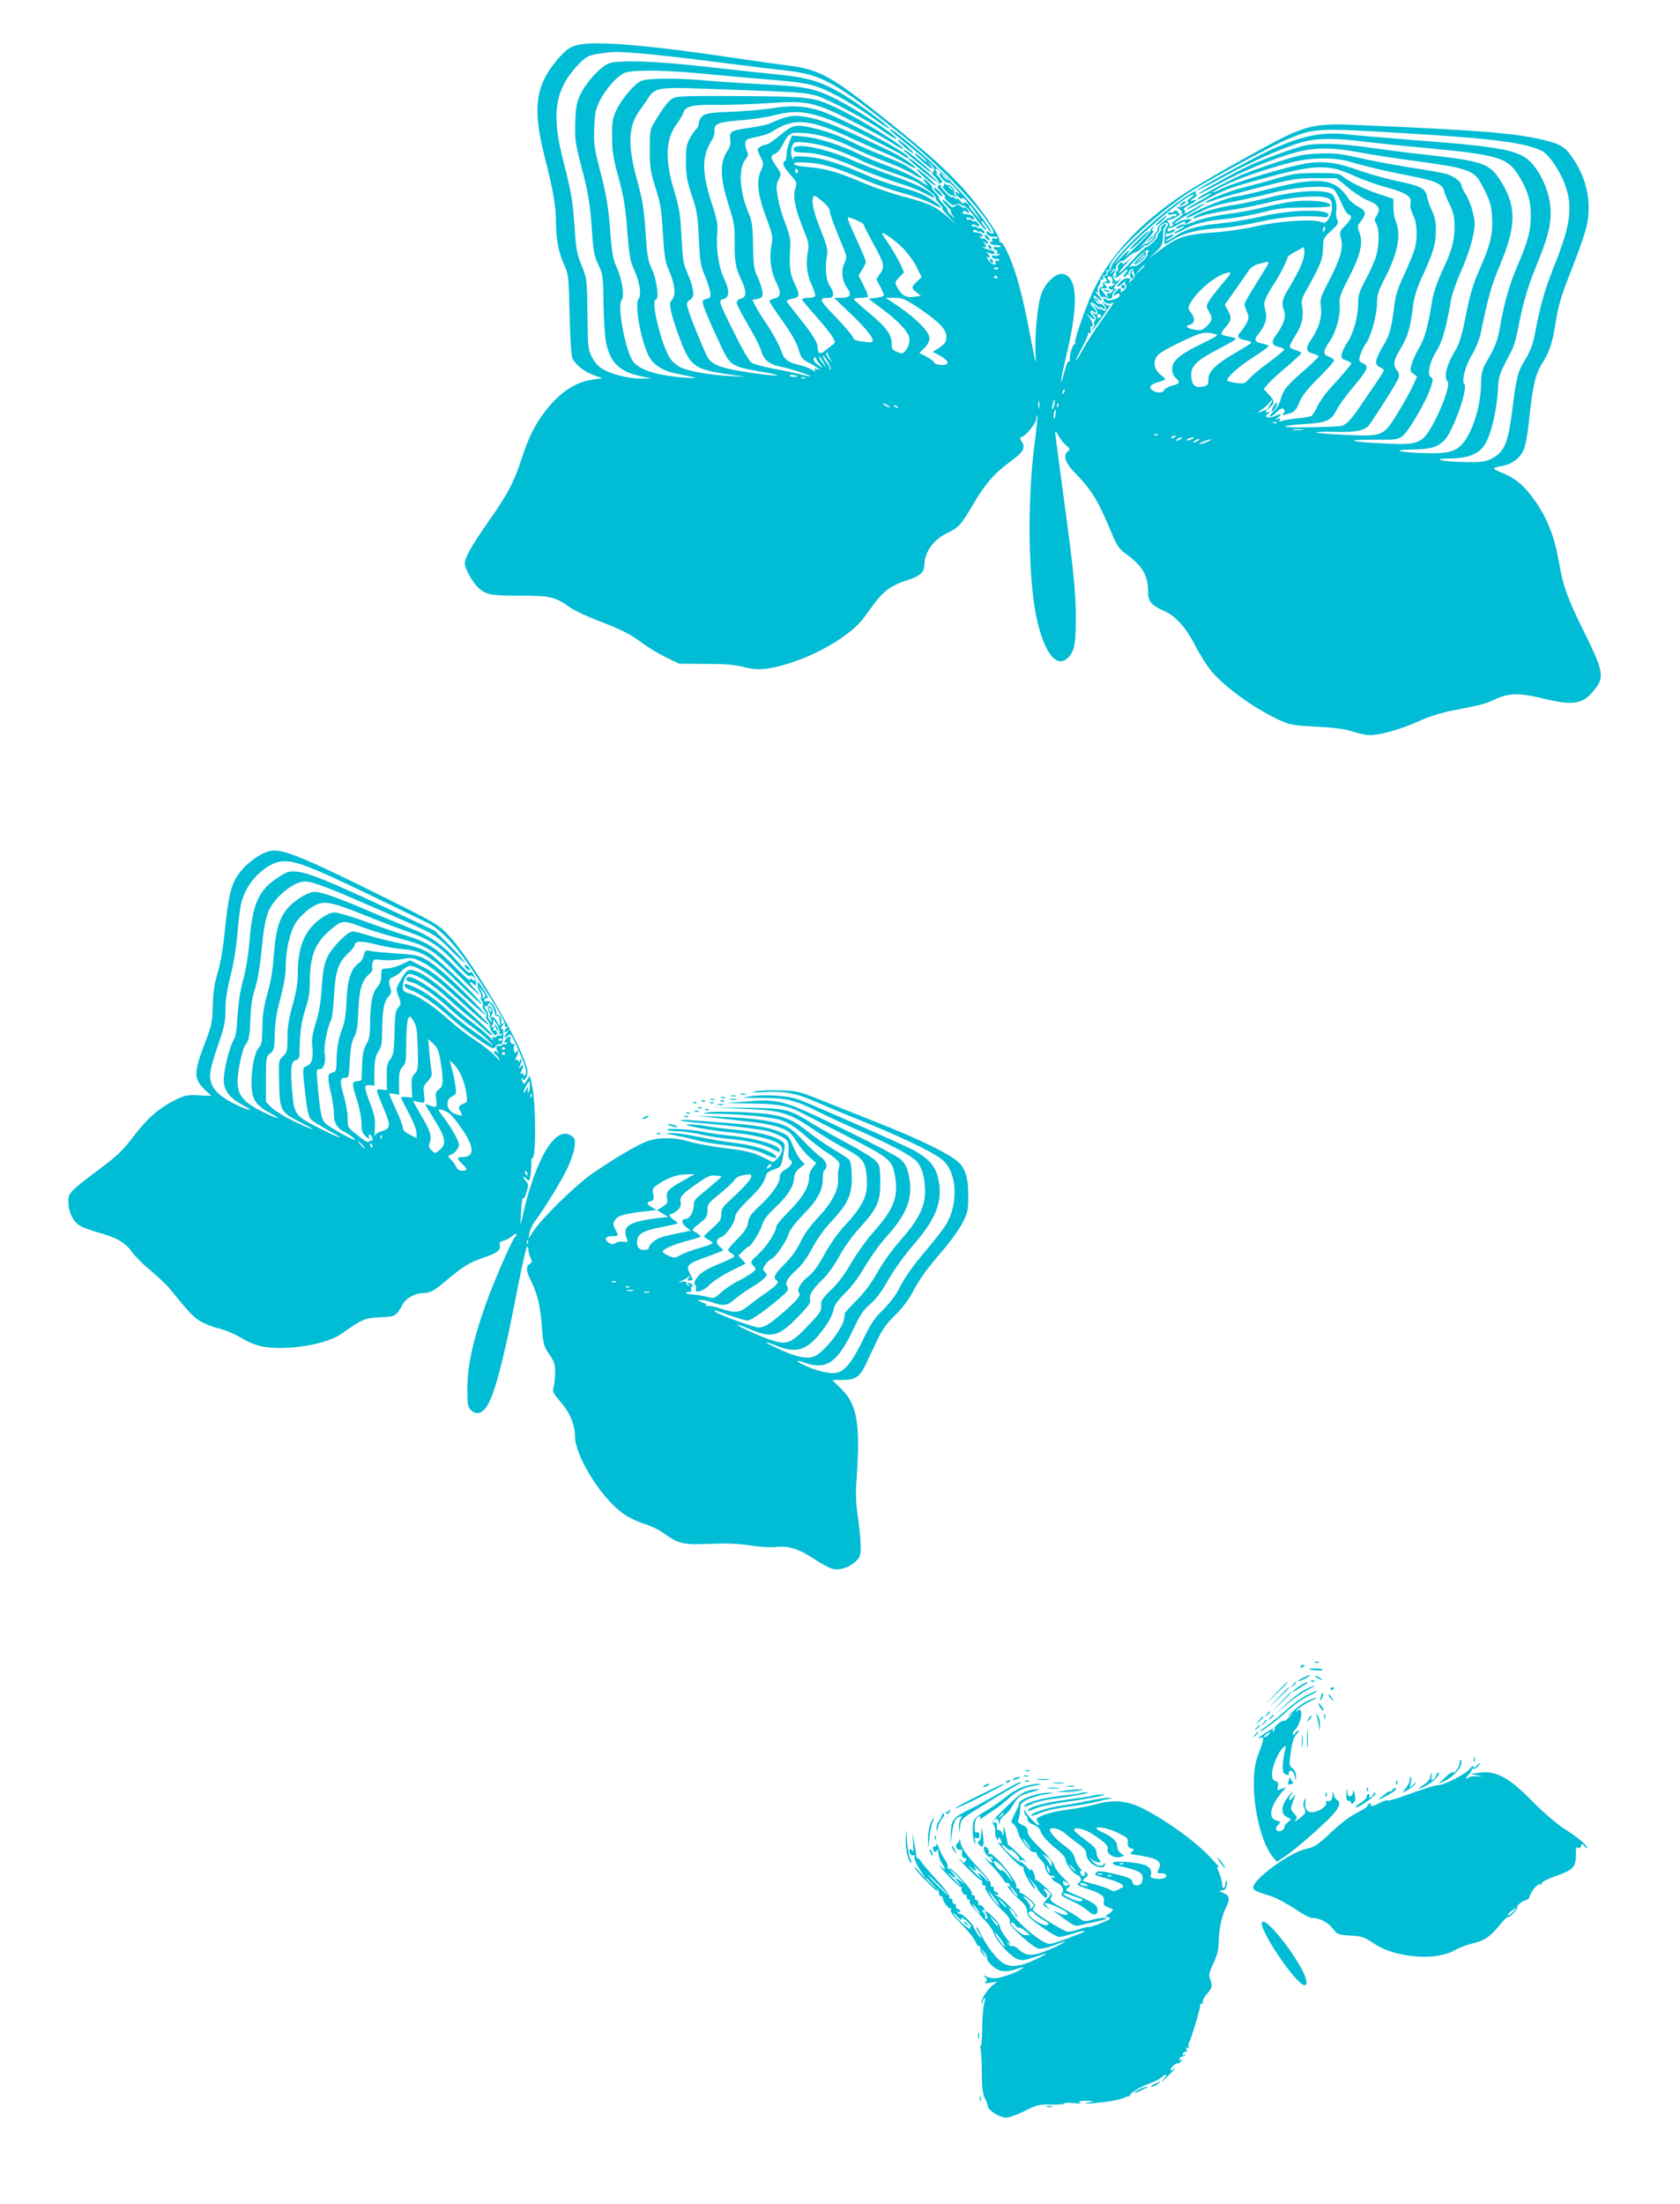 <?xml version="1.0" standalone="no"?>
<!DOCTYPE svg PUBLIC "-//W3C//DTD SVG 20010904//EN"
 "http://www.w3.org/TR/2001/REC-SVG-20010904/DTD/svg10.dtd">
<svg version="1.0" xmlns="http://www.w3.org/2000/svg"
 width="976pt" height="1280pt" viewBox="0 0 976 1280"
 preserveAspectRatio="xMidYMid meet">
<g transform="translate(0,1280) scale(0.1,-0.1)"
fill="#00bcd4" stroke="none">
<path d="M3362 12540 c-49 -10 -77 -30 -127 -90 -125 -149 -142 -282 -71 -560
49 -191 66 -291 66 -379 0 -100 15 -177 47 -248 26 -56 27 -66 32 -293 4 -151
10 -242 18 -255 22 -39 70 -75 122 -94 l52 -18 -53 -7 c-106 -14 -198 -76
-284 -189 -60 -80 -93 -148 -134 -272 -45 -138 -82 -208 -195 -368 -95 -136
-134 -205 -135 -240 0 -27 45 -109 77 -139 44 -42 74 -48 246 -48 177 0 198
-5 292 -70 24 -17 96 -51 160 -75 144 -56 181 -75 258 -131 33 -25 95 -62 136
-82 l76 -37 155 -1 c115 0 172 -5 220 -18 78 -22 146 -16 264 21 179 56 366
170 436 267 81 112 98 132 138 163 24 18 74 42 112 53 71 21 100 46 100 85 0
77 52 150 133 189 65 30 81 48 150 166 67 115 125 183 217 249 76 56 90 80 66
116 -9 14 -12 25 -6 25 22 0 90 80 90 107 0 14 3 24 6 21 3 -3 -4 -80 -16
-169 -42 -320 -37 -770 10 -998 45 -215 120 -310 188 -238 34 36 42 80 42 225
0 154 -14 292 -76 742 -24 179 -44 332 -44 340 1 8 10 -1 20 -22 11 -20 31
-45 45 -56 21 -17 23 -21 10 -32 -32 -27 -18 -67 46 -133 84 -84 127 -154 190
-303 49 -118 56 -129 104 -164 95 -70 125 -123 125 -221 0 -53 19 -75 92 -107
68 -29 129 -98 183 -204 26 -51 68 -117 93 -147 85 -100 270 -230 412 -291 45
-20 80 -25 200 -31 104 -5 163 -13 208 -28 35 -12 81 -21 101 -21 59 0 186 36
283 81 55 25 126 48 186 60 180 35 197 39 252 65 83 39 145 41 280 8 187 -45
239 -35 308 56 53 69 46 106 -66 331 -98 198 -121 264 -146 408 -28 161 -78
278 -166 389 -50 64 -95 98 -167 127 -58 24 -58 28 6 39 54 10 102 45 122 92
12 26 25 97 34 191 19 180 36 253 75 313 39 61 58 116 75 221 20 124 28 153
105 349 38 96 74 203 80 238 26 130 -2 263 -80 379 -47 71 -74 87 -181 112
-158 37 -345 53 -1004 82 -358 16 -349 18 -760 -210 -121 -68 -265 -152 -319
-188 -245 -163 -413 -340 -517 -546 -43 -85 -121 -305 -113 -319 3 -4 1 -8 -4
-8 -12 0 -34 -78 -26 -92 4 -6 3 -8 -3 -5 -7 4 -18 -19 -28 -58 -33 -119 -26
-60 9 86 61 252 67 408 16 459 -31 31 -67 25 -110 -18 -26 -26 -43 -56 -55
-94 -19 -65 -34 -233 -29 -328 3 -64 3 -64 -7 -20 -5 25 -25 124 -44 222 -35
175 -75 310 -121 401 -14 26 -29 45 -34 42 -5 -3 -7 0 -4 8 7 19 -98 174 -188
277 -107 123 -215 220 -461 417 -330 264 -396 300 -582 323 -49 6 -193 26
-320 45 -481 72 -788 98 -893 75z m358 -50 c74 -6 272 -28 440 -50 168 -21
348 -44 400 -49 215 -23 293 -67 680 -376 211 -168 447 -414 523 -543 17 -30
9 -37 -20 -19 -7 5 -13 4 -13 -1 0 -15 23 -30 42 -27 10 2 20 -1 23 -5 3 -5
-4 -7 -16 -5 -15 3 -19 0 -15 -11 4 -9 2 -12 -5 -8 -7 4 -10 1 -7 -7 3 -8 18
-14 36 -13 17 0 29 -3 26 -7 -2 -4 -14 -6 -25 -4 -13 3 -19 0 -16 -8 3 -7 9
-11 15 -10 7 2 9 -4 5 -14 -5 -12 -3 -14 7 -8 8 5 11 4 6 -3 -3 -6 -16 -9 -27
-7 -13 3 -19 0 -16 -8 2 -7 13 -11 25 -11 12 1 19 -3 16 -7 -3 -5 -10 -6 -16
-3 -7 5 -9 2 -5 -8 9 -25 -24 -15 -42 12 -10 15 -11 21 -3 16 6 -4 12 -3 12 1
0 5 -6 15 -12 22 -11 11 -10 12 2 5 23 -13 42 -14 37 -1 -2 7 -9 13 -15 13 -7
1 -14 3 -17 4 -3 1 -9 3 -14 4 -5 0 -13 5 -18 10 -5 5 -3 6 5 2 6 -4 12 -3 12
1 0 5 -6 15 -12 23 -11 12 -10 12 5 1 9 -7 17 -9 17 -3 0 13 -25 33 -32 26 -3
-3 -9 0 -14 7 -5 8 -3 10 6 4 8 -5 11 -3 8 6 -3 8 -10 15 -16 15 -7 1 -15 3
-19 4 -5 1 -12 2 -16 1 -5 -1 -6 3 -2 9 5 8 11 7 21 -1 8 -6 14 -8 14 -4 0 4
7 2 15 -5 8 -7 15 -8 15 -2 0 5 -7 15 -15 22 -8 7 -15 9 -15 5 0 -4 -6 -2 -13
4 -8 6 -16 8 -19 5 -3 -3 -9 -1 -12 4 -7 12 13 10 32 -1 17 -11 15 8 -3 23 -8
7 -15 9 -15 5 0 -4 -6 -2 -13 4 -8 6 -16 8 -19 5 -3 -3 -9 -1 -12 4 -7 12 13
10 32 -1 6 -5 12 -4 12 2 0 13 -20 25 -42 27 -28 2 -30 3 -23 14 5 8 11 7 21
-1 8 -7 14 -7 14 -1 0 5 -7 15 -15 22 -8 7 -15 9 -15 5 0 -4 -6 -3 -12 3 -21
17 -24 17 -40 5 -12 -11 -19 -8 -38 12 -13 14 -28 25 -34 25 -5 0 5 -16 24
-35 19 -19 30 -35 25 -35 -4 0 0 -10 11 -22 17 -21 16 -21 -9 1 -15 14 -25 27
-22 30 3 2 -9 20 -27 38 -17 18 -28 33 -23 33 5 0 -4 14 -20 30 -16 17 -25 30
-20 30 5 0 -2 11 -15 25 -13 14 -28 25 -33 25 -6 0 0 -12 14 -26 18 -20 9 -16
-34 14 -33 23 -108 58 -175 83 -64 23 -148 57 -185 76 -100 49 -239 94 -317
100 l-69 6 -15 -38 c-9 -21 -16 -52 -16 -71 0 -18 -4 -36 -10 -39 -18 -11 -10
-32 31 -79 39 -44 40 -47 29 -81 -15 -45 0 -121 47 -235 29 -71 34 -92 27
-125 -14 -75 -7 -139 21 -198 14 -31 24 -61 20 -67 -3 -5 -22 -10 -41 -10 -19
0 -34 -4 -34 -9 0 -5 36 -48 80 -97 43 -49 87 -104 97 -121 17 -32 17 -33 -2
-47 -11 -8 -31 -24 -44 -35 -27 -23 -41 -15 -41 25 0 26 -41 89 -119 184 -33
41 -61 78 -61 82 0 4 16 10 35 14 42 8 44 19 9 92 -26 55 -30 94 -22 232 1 20
-12 68 -29 111 -17 42 -37 109 -44 150 -11 66 -10 78 5 107 16 32 16 33 -14
76 -36 54 -37 60 -7 73 13 6 31 26 40 45 39 77 46 82 133 75 83 -5 184 -37
288 -89 33 -17 111 -50 175 -74 63 -24 137 -57 164 -74 63 -39 73 -32 15 10
-56 42 -76 51 -197 100 -56 22 -129 54 -162 70 -77 39 -149 66 -229 85 -109
25 -124 22 -197 -40 -36 -30 -72 -55 -82 -55 -9 0 -26 -6 -36 -14 -18 -13 -18
-14 3 -56 18 -37 19 -46 8 -69 -35 -69 -27 -146 31 -300 33 -90 34 -98 24
-150 -13 -67 -2 -151 28 -210 31 -59 28 -87 -9 -94 -16 -4 -30 -11 -30 -16 0
-5 34 -57 76 -115 51 -72 82 -126 93 -164 15 -51 21 -59 61 -79 48 -25 79 -50
46 -37 -15 6 -17 4 -11 -7 7 -10 2 -9 -17 3 -15 10 -48 22 -75 28 -69 16 -89
33 -108 91 -10 28 -42 88 -72 133 -30 44 -63 97 -73 117 l-19 37 29 6 c25 5
30 10 30 35 0 16 -12 54 -26 86 -24 51 -27 71 -29 188 -2 117 -5 140 -29 197
-50 123 -57 251 -15 304 16 20 18 30 10 45 -6 11 -11 31 -11 45 0 20 6 27 28
32 81 18 109 27 132 42 121 79 215 71 450 -38 69 -31 159 -72 201 -89 42 -17
98 -45 124 -62 26 -16 49 -28 52 -25 8 8 -78 66 -152 101 -321 154 -405 187
-512 200 -52 7 -90 -2 -179 -41 -17 -8 -67 -19 -110 -25 -116 -15 -127 -22
-122 -67 4 -25 -1 -45 -12 -62 -50 -71 -49 -162 6 -330 29 -93 33 -117 32
-205 -1 -114 5 -148 38 -219 32 -68 32 -102 -1 -110 -15 -4 -25 -14 -25 -24 0
-10 29 -67 65 -128 36 -60 70 -126 76 -148 15 -56 47 -82 115 -96 59 -12 177
-50 172 -56 -2 -1 -28 4 -58 12 -30 7 -102 23 -158 33 -57 11 -114 26 -126 35
-13 8 -55 80 -98 168 -95 191 -96 194 -63 202 34 9 34 51 0 122 -30 63 -46
174 -38 259 4 51 0 77 -32 174 -58 177 -58 272 -3 361 12 19 21 44 19 55 -5
46 18 56 148 66 67 5 156 18 196 29 154 41 251 20 527 -117 105 -51 203 -102
218 -113 30 -21 45 -26 36 -11 -23 37 -408 236 -521 271 -87 26 -165 29 -270
11 -44 -7 -148 -16 -231 -20 -130 -5 -155 -9 -173 -25 -12 -11 -21 -29 -21
-41 0 -13 -7 -28 -16 -36 -8 -7 -25 -31 -37 -53 -18 -34 -22 -57 -22 -136 1
-80 6 -111 34 -195 30 -88 35 -118 41 -251 6 -130 11 -159 33 -210 14 -32 28
-76 32 -96 5 -34 4 -38 -20 -44 -23 -6 -26 -10 -20 -33 7 -29 69 -171 118
-271 39 -80 63 -93 209 -117 59 -9 105 -20 103 -23 -3 -4 -75 3 -160 16 -173
26 -224 46 -249 98 -34 73 -95 224 -107 265 -12 41 -12 44 10 60 20 16 22 23
16 61 -4 23 -19 67 -33 98 -22 48 -26 76 -33 206 -6 131 -12 167 -43 270 -56
187 -50 302 22 395 15 20 29 45 32 56 11 38 55 49 195 46 72 -1 207 4 300 10
226 16 268 7 495 -109 91 -46 192 -102 224 -123 32 -22 61 -37 63 -35 14 14
-282 194 -414 252 -111 50 -146 53 -528 56 -279 2 -367 0 -390 -10 -28 -12
-59 -51 -115 -145 -23 -38 -25 -52 -25 -157 0 -102 4 -127 33 -220 29 -90 35
-128 43 -265 9 -137 14 -168 35 -215 34 -75 42 -144 19 -170 -15 -16 -15 -25
-6 -70 6 -29 29 -100 51 -158 60 -160 84 -178 288 -207 l97 -14 -94 5 c-121 6
-241 28 -288 51 -21 10 -48 33 -60 52 -51 76 -115 341 -83 341 21 0 6 117 -24
180 -22 47 -27 78 -36 215 -9 130 -17 183 -45 285 -60 213 -57 323 10 417 19
27 44 62 55 80 34 51 68 57 290 49 107 -4 292 -11 410 -15 177 -7 227 -12 280
-29 75 -25 292 -141 388 -208 35 -25 66 -43 69 -40 13 12 -233 173 -362 237
-116 56 -174 68 -405 79 -113 6 -257 15 -320 21 -167 16 -348 16 -390 1 -41
-14 -119 -106 -152 -178 -19 -41 -23 -66 -22 -149 0 -84 6 -122 38 -238 30
-112 40 -171 50 -307 11 -142 17 -176 39 -224 33 -71 45 -150 27 -171 -26 -32
15 -254 63 -340 26 -46 81 -80 152 -94 136 -27 144 -30 65 -25 -163 11 -272
43 -310 92 -45 56 -96 326 -69 358 18 22 4 121 -27 188 -23 50 -29 83 -40 228
-11 135 -22 200 -55 326 -37 143 -40 166 -37 257 3 84 8 109 30 155 39 79 111
157 156 170 58 16 251 12 468 -10 110 -10 282 -26 384 -34 142 -11 202 -21
258 -40 80 -27 212 -102 336 -190 43 -31 81 -55 83 -52 8 7 -200 159 -283 206
-119 68 -190 89 -353 106 -80 8 -267 28 -416 45 -298 34 -518 42 -577 21 -48
-17 -134 -111 -167 -182 -21 -45 -26 -73 -29 -160 -3 -94 0 -119 31 -240 46
-175 55 -227 66 -392 8 -118 13 -146 37 -195 26 -55 28 -66 30 -227 2 -93 8
-194 15 -225 23 -116 77 -169 201 -196 l63 -13 -55 -1 c-72 -1 -174 24 -226
54 -29 17 -49 40 -66 72 -22 45 -23 61 -25 251 -3 201 -3 203 -34 280 -27 66
-33 96 -40 212 -11 161 -20 213 -65 390 -72 276 -52 415 79 558 51 54 68 63
137 72 81 11 84 11 230 0z m4445 -464 c514 -31 690 -54 792 -102 39 -19 102
-110 133 -191 49 -131 36 -235 -59 -473 -58 -145 -83 -234 -115 -404 -11 -57
-26 -97 -56 -146 -43 -71 -50 -97 -75 -295 -24 -190 -45 -240 -120 -279 -34
-18 -56 -21 -150 -20 -136 2 -214 20 -90 21 93 1 153 21 190 65 42 50 81 204
88 345 4 72 7 80 78 214 11 20 27 72 35 115 31 161 57 252 110 382 70 170 88
245 81 340 -7 89 -54 197 -113 259 -67 70 -167 90 -664 128 -179 14 -363 30
-409 35 -140 16 -262 -10 -440 -91 -103 -48 -434 -229 -428 -235 2 -3 77 35
165 84 167 92 377 182 472 203 79 17 185 16 340 -4 74 -9 236 -26 360 -37 407
-38 467 -56 529 -154 54 -86 74 -148 74 -231 1 -91 -15 -155 -75 -293 -50
-118 -75 -205 -103 -356 -16 -90 -27 -117 -81 -211 -24 -42 -28 -61 -30 -130
-2 -129 -52 -284 -112 -347 -39 -42 -84 -53 -207 -50 -152 3 -216 20 -82 21
109 1 150 14 191 57 50 54 136 300 113 323 -18 18 6 108 47 175 19 32 40 84
47 115 45 218 63 282 109 391 102 241 102 355 2 509 -60 91 -104 106 -417 141
-104 11 -257 31 -340 43 -87 13 -194 22 -255 21 -96 0 -115 -4 -227 -42 -67
-23 -157 -58 -200 -77 -94 -43 -316 -166 -310 -171 2 -3 62 27 132 65 122 67
308 142 432 176 108 29 214 30 364 1 75 -14 223 -37 330 -51 294 -39 339 -54
379 -123 52 -94 64 -128 68 -201 6 -98 -9 -162 -70 -300 -40 -90 -57 -147 -81
-268 -24 -122 -37 -165 -62 -208 -52 -86 -69 -157 -45 -181 14 -14 -19 -119
-70 -219 -74 -143 -90 -151 -295 -141 -201 9 -244 22 -68 22 128 -1 144 1 170
20 34 25 135 197 162 276 18 52 18 59 4 67 -24 13 -8 88 32 151 33 52 57 135
85 299 7 36 34 113 61 173 27 60 56 145 65 190 15 74 15 85 0 146 -9 37 -27
83 -41 104 -14 21 -25 44 -25 52 0 20 -45 54 -89 66 -20 6 -108 22 -196 35
-88 14 -223 39 -300 56 -122 27 -153 31 -245 27 -91 -4 -124 -11 -250 -53 -80
-26 -170 -59 -200 -72 -85 -38 -262 -134 -256 -140 3 -3 22 4 42 16 20 12 38
20 41 17 2 -2 -30 -23 -72 -46 -42 -23 -74 -44 -72 -47 3 -2 46 19 95 47 113
64 151 79 354 134 299 82 374 84 522 16 48 -22 135 -54 194 -69 115 -32 147
-54 136 -96 -3 -13 3 -39 15 -63 24 -46 28 -131 10 -197 -6 -22 -33 -88 -60
-147 -39 -83 -52 -123 -59 -185 -15 -124 -27 -171 -64 -231 -48 -81 -53 -109
-21 -124 14 -6 25 -15 25 -19 0 -4 -24 -41 -52 -83 -29 -42 -67 -97 -85 -124
-58 -86 -83 -111 -116 -117 -18 -2 -103 -6 -189 -7 -167 -3 -178 9 -19 19 126
8 154 19 185 80 13 26 54 84 91 127 95 114 101 129 61 147 -22 10 -23 14 -14
47 6 20 21 50 33 67 30 38 65 168 65 238 0 43 8 69 46 142 76 148 96 255 61
334 -6 14 -12 48 -12 76 l0 50 -90 30 c-86 29 -169 70 -209 104 -14 13 -44 16
-145 16 -112 0 -138 -4 -236 -32 -60 -18 -148 -41 -195 -53 -78 -19 -225 -78
-216 -87 2 -2 25 5 52 15 27 11 144 44 259 73 197 51 218 54 330 54 l120 0 68
-56 c38 -31 92 -66 120 -76 57 -22 70 -47 44 -87 -13 -19 -13 -26 -1 -47 18
-32 17 -124 -1 -187 -9 -28 -35 -88 -60 -134 -38 -70 -45 -92 -45 -140 0 -77
-27 -175 -60 -223 -15 -22 -31 -53 -34 -68 -6 -25 -3 -30 24 -40 16 -6 30 -14
30 -18 0 -7 -60 -78 -131 -154 -25 -28 -55 -71 -66 -97 -12 -25 -27 -49 -34
-54 -7 -4 -45 -11 -83 -14 -39 -4 -80 -11 -90 -15 -15 -6 -17 -5 -11 5 6 10 4
12 -11 7 -18 -7 -18 -6 -1 7 27 21 20 28 -12 11 -17 -8 -37 -12 -46 -9 -14 6
-14 8 2 21 17 14 17 14 0 9 -12 -4 -16 -2 -11 6 5 8 2 9 -9 5 -44 -18 -49 -17
-21 1 18 11 39 31 48 43 9 13 16 19 16 13 0 -5 -8 -21 -17 -34 l-17 -25 22 19
c29 25 28 38 -7 75 l-29 31 25 31 c15 17 64 62 110 100 45 39 83 74 83 78 0 4
-14 12 -32 17 -17 5 -33 14 -35 19 -2 6 12 34 31 64 39 59 51 112 41 171 -6
33 -2 49 26 97 81 145 93 176 95 239 1 59 2 62 47 103 40 37 45 46 36 63 -6
12 -9 36 -6 56 4 20 0 49 -8 68 -12 28 -19 33 -61 40 -74 11 -198 -2 -329 -35
-66 -17 -164 -37 -217 -45 -92 -15 -191 -46 -212 -67 -14 -13 -5 -11 45 7 24
8 100 24 169 34 69 11 170 31 225 45 111 29 271 42 325 28 32 -8 35 -13 38
-49 2 -25 -4 -50 -17 -71 -19 -30 -22 -32 -52 -21 -50 17 -247 3 -374 -27 -62
-14 -167 -30 -240 -35 -175 -12 -216 -27 -326 -110 l-54 -42 40 39 c32 30 40
45 41 75 1 21 2 40 3 43 0 3 0 7 -1 8 -2 2 3 11 11 20 7 10 9 17 3 17 -5 0
-15 -7 -22 -15 -7 -8 -9 -15 -5 -15 5 0 0 -9 -10 -20 -10 -11 -14 -20 -10 -20
5 0 -6 -16 -25 -35 -18 -19 -36 -32 -40 -30 -4 2 -40 -32 -80 -76 -40 -44 -75
-77 -78 -74 -3 3 19 31 49 63 34 36 38 42 12 17 -24 -21 -43 -33 -43 -26 0 11
-3 11 -15 1 -9 -7 -14 -19 -11 -26 3 -7 1 -16 -5 -20 -6 -3 -8 -13 -5 -21 4
-9 2 -11 -6 -7 -7 5 -8 3 -3 -5 5 -9 17 -4 41 20 33 32 48 31 19 -1 -13 -14
-13 -17 0 -17 8 0 11 5 8 10 -4 6 -1 7 7 2 8 -5 11 -4 7 2 -4 6 0 16 8 23 8 7
16 10 16 6 1 -3 2 -9 3 -13 1 -5 4 -13 8 -19 4 -6 -5 -22 -20 -35 -14 -13 -20
-16 -13 -6 7 9 11 18 7 18 -25 5 -34 3 -53 -15 -13 -11 -23 -24 -23 -29 0 -6
12 0 28 14 15 13 24 20 20 15 -4 -5 -3 -15 2 -21 7 -8 4 -18 -11 -31 -11 -10
-20 -14 -19 -9 5 24 -1 27 -20 10 -22 -20 -28 -44 -6 -26 9 8 16 8 20 2 6 -9
-9 -24 -26 -27 -5 -1 -10 -3 -13 -4 -13 -7 -31 -5 -42 3 -9 6 -13 6 -13 -1 0
-23 37 -34 59 -18 8 6 -21 -38 -65 -99 -43 -60 -96 -141 -116 -180 -21 -38
-38 -65 -38 -60 0 6 18 42 39 82 22 39 36 75 33 79 -4 4 -1 4 6 0 9 -6 11 -1
8 18 -3 15 -1 24 5 21 16 -11 4 33 -16 57 -19 22 -18 22 8 -1 15 -14 27 -20
27 -14 0 6 -7 16 -15 23 -8 7 -12 16 -9 22 3 5 12 4 20 -3 22 -18 17 6 -6 26
-11 10 -17 22 -14 27 3 5 17 -1 30 -13 13 -12 24 -19 24 -15 0 5 7 3 15 -4 8
-7 15 -8 15 -2 0 12 -25 34 -32 27 -7 -7 -32 23 -34 42 -2 11 5 8 22 -8 30
-28 32 -14 2 19 -13 14 -17 22 -9 17 10 -6 13 -4 9 6 -3 8 0 23 8 33 7 11 11
23 7 29 -4 6 -1 7 6 3 8 -6 11 -2 9 10 -2 12 2 18 10 16 7 -1 12 5 10 15 -2
11 2 17 10 15 8 -1 12 3 9 10 -16 47 256 306 463 441 110 71 474 269 567 307
161 67 168 67 688 36z m-3400 -68 c56 -12 172 -56 244 -93 27 -13 100 -42 164
-64 64 -22 130 -47 149 -57 43 -22 121 -85 113 -92 -3 -3 7 -18 22 -34 15 -15
23 -28 18 -28 -5 0 11 -21 35 -47 l45 -47 -45 40 c-73 64 -111 83 -247 118
-70 18 -176 54 -236 79 -153 66 -230 88 -326 96 -53 4 -86 11 -88 18 -4 10 15
12 74 9 87 -4 178 -31 337 -101 56 -24 153 -58 216 -75 63 -17 139 -44 169
-61 63 -34 77 -32 29 4 -54 40 -107 64 -213 92 -55 15 -140 45 -190 67 -146
65 -253 99 -342 107 -71 6 -83 5 -84 -9 0 -10 -3 -9 -8 5 -12 30 -1 83 18 88
20 5 80 -1 146 -15z m3076 -97 c99 -29 222 -58 363 -85 136 -26 177 -45 186
-87 3 -13 18 -49 33 -79 21 -44 27 -69 27 -126 0 -85 -15 -140 -75 -266 -27
-60 -48 -122 -55 -165 -23 -146 -43 -219 -75 -273 -18 -30 -38 -73 -44 -95
-10 -36 -9 -42 10 -56 l22 -16 -26 -56 c-14 -31 -53 -101 -87 -156 -83 -135
-85 -136 -299 -127 -91 4 -169 10 -173 14 -4 4 43 5 105 4 124 -4 178 7 202
41 67 96 167 256 171 275 4 14 0 30 -10 41 -23 25 -20 59 9 106 53 86 67 130
85 273 7 54 23 103 59 180 59 129 73 178 73 258 0 43 -6 75 -23 110 -13 27
-26 65 -29 84 -7 45 -39 61 -180 90 -58 12 -150 38 -205 57 -139 50 -208 59
-310 45 -98 -14 -426 -112 -497 -148 -28 -14 -52 -24 -54 -21 -2 2 29 20 69
40 77 39 236 94 382 132 117 31 255 33 346 6z m-3206 -50 c3 -5 1 -12 -5 -16
-5 -3 -10 1 -10 9 0 18 6 21 15 7z m185 -233 c0 -18 29 -98 75 -207 26 -62 26
-65 10 -101 -20 -43 -13 -100 17 -143 28 -39 17 -57 -34 -57 l-42 0 106 -102
c94 -92 130 -140 115 -154 -3 -3 -28 -2 -56 2 -39 5 -52 11 -57 27 -4 11 -49
64 -101 118 -96 99 -100 109 -37 109 31 0 32 30 4 71 -22 30 -29 110 -15 179
5 28 -1 55 -34 136 -42 103 -58 172 -47 199 5 13 14 9 51 -22 25 -20 45 -45
45 -55z m173 -65 c15 -7 27 -17 27 -22 0 -5 21 -46 46 -92 71 -128 76 -146 48
-187 l-23 -34 22 -41 c12 -23 22 -46 22 -52 0 -5 -20 -12 -45 -15 l-44 -5 69
-52 c111 -82 169 -146 169 -186 0 -19 -9 -45 -20 -59 -19 -24 -22 -25 -52 -12
-28 11 -32 18 -32 50 0 51 -32 94 -134 179 -47 39 -85 73 -85 78 -1 4 16 7 37
7 21 0 41 3 44 6 3 3 -8 32 -24 65 l-30 59 21 34 c12 18 21 39 21 46 0 7 -21
58 -46 112 -68 150 -68 151 -42 142 13 -3 35 -13 51 -21z m2699 -55 c-8 -8 -9
-4 -5 13 4 13 8 18 11 10 2 -7 -1 -18 -6 -23z m-2445 -101 c29 -30 65 -80 80
-111 l27 -56 -27 -26 c-33 -31 -34 -37 -2 -62 l25 -20 -42 -6 c-45 -7 -71 9
-98 59 -12 23 -11 28 14 54 l28 29 -20 45 c-11 24 -37 71 -58 103 -22 33 -43
65 -47 72 -21 32 73 -31 120 -81z m2311 -99 c-12 -29 -42 -84 -65 -123 -45
-72 -50 -95 -33 -141 13 -32 -5 -86 -47 -140 -30 -40 -25 -60 16 -69 17 -4 31
-11 31 -16 0 -4 -40 -38 -89 -74 -50 -36 -101 -79 -115 -96 -24 -28 -28 -29
-76 -23 -27 4 -50 10 -50 15 0 20 61 76 146 131 52 33 94 64 94 68 0 4 -16 11
-35 14 -45 9 -52 22 -26 54 43 53 55 93 42 140 -10 37 -8 48 10 85 12 23 31
55 43 72 25 36 76 136 76 150 0 6 21 21 48 35 l47 25 3 -27 c2 -15 -7 -51 -20
-80z m-889 75 c-6 -7 -8 -13 -3 -13 4 0 -7 -15 -25 -34 -18 -19 -40 -33 -49
-31 -10 1 -24 -2 -32 -8 -8 -6 9 14 38 44 29 31 59 56 67 56 11 0 12 -4 4 -14z
m698 -66 c-3 -7 -35 -60 -71 -117 -36 -57 -66 -109 -66 -116 0 -6 6 -27 14
-45 12 -29 12 -38 -1 -64 -8 -16 -24 -40 -35 -52 -25 -27 -17 -40 27 -49 19
-3 35 -9 35 -13 0 -4 -39 -29 -86 -56 -120 -70 -164 -112 -164 -158 0 -33 -3
-37 -36 -43 -44 -8 -63 13 -64 70 0 52 37 86 163 151 53 28 97 53 97 57 0 3
-18 9 -40 13 -22 4 -42 10 -45 14 -2 5 9 23 25 41 35 39 37 57 13 98 l-18 31
60 85 c33 47 69 99 80 115 13 19 34 32 60 39 56 14 58 14 52 -1z m-717 -10 c0
-2 -12 -14 -27 -28 l-28 -24 24 28 c23 25 31 32 31 24z m-850 -13 c0 -8 -19
-13 -24 -6 -3 5 1 9 9 9 8 0 15 -2 15 -3z m1302 -91 c-32 -38 -67 -83 -78
-100 -17 -31 -17 -34 -1 -62 23 -40 22 -53 -12 -85 -26 -25 -34 -27 -70 -21
-46 8 -60 20 -31 28 31 8 35 35 11 68 -20 27 -20 31 -7 56 34 63 126 145 190
170 58 22 57 13 -2 -54z m-1308 39 c3 -5 -1 -9 -9 -9 -8 0 -12 4 -9 9 3 4 7 8
9 8 2 0 6 -4 9 -8z m-457 -181 c122 -82 165 -128 161 -172 -2 -27 -11 -39 -41
-58 l-38 -25 28 -14 c39 -20 64 -43 57 -53 -9 -15 -71 -10 -77 6 -4 8 -24 23
-46 34 l-40 21 30 29 c17 18 29 40 29 56 0 36 -72 111 -173 180 l-81 55 51 0
c46 0 61 -6 140 -59z m1718 -150 c28 -6 23 -10 -75 -58 -130 -64 -170 -99
-170 -146 0 -21 7 -41 20 -52 28 -26 25 -33 -21 -45 -22 -6 -43 -18 -46 -26
-7 -18 -43 -18 -68 -1 -24 18 -13 34 35 48 22 7 40 14 40 17 0 2 -12 13 -26
24 -46 37 -49 91 -6 125 23 19 126 71 192 99 57 24 75 26 125 15z m-2222 -161
c7 -9 2 -5 -10 8 -13 13 -23 31 -22 40 0 11 4 9 10 -8 6 -13 15 -32 22 -40z
m-7 -38 c1 -8 0 -12 -3 -9 -2 3 -4 8 -3 12 0 3 -8 17 -20 32 -11 14 -20 31
-20 37 0 13 43 -54 46 -72z m-57 14 c13 -15 9 -15 -16 4 -19 14 -29 28 -26 37
5 13 8 12 16 -3 5 -11 17 -28 26 -38z m15 19 l17 -30 -20 24 c-12 13 -21 28
-21 34 0 12 0 11 24 -28z m-163 -83 c-13 -2 -27 0 -32 5 -6 6 3 7 23 4 28 -4
29 -6 9 -9z m56 -8 c-3 -3 -12 -4 -19 -1 -8 3 -5 6 6 6 11 1 17 -2 13 -5z
m1506 -79 c-3 -9 -8 -14 -10 -11 -3 3 -2 9 2 15 9 16 15 13 8 -4z m-146 -92
c-3 -10 -5 -2 -5 17 0 19 2 27 5 18 2 -10 2 -26 0 -35z m87 13 c-3 -15 -8 -25
-11 -23 -2 3 -1 17 3 31 3 15 8 25 11 23 2 -3 1 -17 -3 -31z m-954 -12 c0 -2
-9 0 -20 6 -11 6 -20 13 -20 16 0 2 9 0 20 -6 11 -6 20 -13 20 -16z m977 4
c-3 -8 -6 -5 -6 6 -1 11 2 17 5 13 3 -3 4 -12 1 -19z m-932 -6 c-3 -3 -11 0
-18 7 -9 10 -8 11 6 5 10 -3 15 -9 12 -12z m916 -44 c-3 -21 -6 -26 -9 -15 -3
17 3 47 11 47 2 0 1 -15 -2 -32z m1286 -44 c-3 -3 -12 -4 -19 -1 -8 3 -5 6 6
6 11 1 17 -2 13 -5z m151 -41 c-16 -2 -40 -2 -55 0 -16 2 -3 4 27 4 30 0 43
-2 28 -4z m-841 -29 c-3 -3 -12 -4 -19 -1 -8 3 -5 6 6 6 11 1 17 -2 13 -5z
m103 -8 c0 -2 -7 -7 -16 -10 -8 -3 -12 -2 -9 4 6 10 25 14 25 6z m30 -16 c-8
-5 -19 -10 -25 -10 -5 0 -3 5 5 10 8 5 20 10 25 10 6 0 3 -5 -5 -10z m65 0
c-27 -12 -43 -12 -25 0 8 5 22 9 30 9 10 0 8 -3 -5 -9z m35 -10 c-8 -5 -19
-10 -25 -10 -5 0 -3 5 5 10 8 5 20 10 25 10 6 0 3 -5 -5 -10z m55 -5 c-16 -8
-37 -14 -45 -14 -8 0 1 7 20 14 46 18 64 17 25 0z"/>
<path d="M5170 12046 c0 -3 49 -44 110 -92 60 -48 108 -90 105 -92 -3 -3 -19
7 -35 23 -16 16 -32 26 -35 23 -6 -5 89 -88 101 -88 4 0 -1 10 -12 23 -19 22
-19 22 2 4 22 -18 28 -47 10 -47 -5 0 2 -13 17 -28 15 -16 24 -32 20 -36 -4
-4 1 -4 10 0 16 6 15 10 -10 37 -15 16 -21 26 -13 22 13 -8 13 -7 1 8 -7 9 -9
17 -3 17 5 0 15 -7 22 -15 10 -12 10 -15 -1 -15 -7 0 0 -13 16 -30 16 -17 31
-26 34 -21 3 5 24 -12 46 -38 21 -25 29 -37 17 -27 -12 11 -22 15 -22 9 0 -15
37 -46 41 -35 2 6 13 -2 24 -16 15 -21 15 -24 2 -13 -13 10 -17 10 -17 1 0 -7
-9 -2 -20 11 -10 13 -19 20 -20 15 0 -5 -7 -3 -15 4 -8 7 -15 9 -15 4 0 -4
-16 7 -35 26 -19 18 -32 37 -29 41 3 5 -2 6 -11 3 -14 -6 -11 -13 17 -42 18
-19 26 -31 18 -27 -8 4 -2 -6 14 -23 16 -17 34 -28 40 -24 17 10 35 11 42 1 3
-5 9 -7 14 -4 5 3 35 -28 66 -70 31 -42 59 -73 62 -70 3 3 -3 14 -13 25 -10
11 -16 23 -13 26 3 3 16 -11 28 -31 12 -20 25 -34 28 -31 3 3 -28 50 -69 103
-91 121 -271 303 -406 411 -94 76 -113 89 -113 78z m325 -276 c10 -11 16 -20
13 -20 -3 0 -13 9 -23 20 -10 11 -16 20 -13 20 3 0 13 -9 23 -20z m174 -207
l33 -48 -36 40 c-31 35 -43 55 -33 55 2 0 18 -21 36 -47z"/>
<path d="M5250 11950 c25 -22 50 -39 55 -39 6 0 -10 17 -35 39 -25 22 -49 39
-55 39 -5 0 10 -17 35 -39z"/>
<path d="M5250 11926 c0 -4 128 -108 148 -120 32 -19 5 8 -62 63 -68 56 -86
68 -86 57z"/>
<path d="M5280 11876 c0 -8 162 -138 166 -133 3 2 -31 34 -75 71 -75 61 -91
73 -91 62z"/>
<path d="M5370 11770 c30 -27 60 -49 65 -49 6 0 -15 22 -45 49 -30 27 -59 49
-65 49 -5 0 15 -22 45 -49z"/>
<path d="M5484 11733 c4 -8 2 -13 -5 -13 -7 0 0 -13 16 -30 16 -16 31 -28 33
-25 3 3 12 -1 21 -8 14 -10 14 -10 3 5 -8 9 -11 21 -8 26 3 5 -3 17 -14 27
-11 10 -20 15 -20 10 0 -4 -8 -1 -17 6 -11 10 -14 10 -9 2z m47 -30 c13 -16
12 -17 -3 -4 -17 13 -22 21 -14 21 2 0 10 -8 17 -17z"/>
<path d="M5440 11685 c13 -14 28 -25 33 -25 6 0 0 11 -13 25 -13 14 -28 25
-33 25 -6 0 0 -11 13 -25z"/>
<path d="M5720 11432 c0 -5 7 -15 15 -22 8 -7 15 -8 15 -2 0 5 -7 15 -15 22
-8 7 -15 8 -15 2z"/>
<path d="M5740 11371 c0 -5 5 -13 10 -16 6 -3 10 -2 10 4 0 5 -4 13 -10 16 -5
3 -10 2 -10 -4z"/>
<path d="M5750 11291 c0 -5 5 -13 10 -16 6 -3 10 -2 10 4 0 5 -4 13 -10 16 -5
3 -10 2 -10 -4z"/>
<path d="M7540 11739 c-30 -4 -117 -24 -193 -43 -76 -20 -147 -36 -157 -36
-55 0 -314 -110 -297 -126 2 -2 37 13 78 34 56 29 104 44 194 61 66 13 172 36
235 53 115 30 285 43 335 25 20 -7 33 -28 69 -110 9 -21 23 -40 31 -43 23 -9
18 -25 -20 -64 -33 -34 -34 -37 -24 -77 14 -55 -5 -119 -72 -248 -48 -91 -51
-101 -45 -150 7 -58 -13 -125 -58 -189 -33 -49 -30 -68 12 -80 17 -5 32 -12
32 -17 0 -4 -37 -40 -82 -79 -104 -91 -123 -114 -138 -170 -8 -27 -25 -56 -43
-72 -17 -16 -25 -28 -18 -28 7 0 25 12 40 28 21 20 31 24 39 16 7 -8 7 -15 -1
-23 -14 -14 0 -14 41 0 23 8 35 22 51 63 16 38 46 76 111 141 50 49 90 95 90
101 0 7 -14 17 -31 23 -35 12 -34 31 8 92 35 53 61 147 56 205 -4 44 1 60 50
156 70 134 87 204 66 263 -15 40 -15 43 8 71 33 41 29 60 -17 84 -22 11 -47
32 -56 46 -64 97 -129 118 -294 93z"/>
<path d="M6866 11642 c-165 -112 -416 -356 -412 -400 0 -9 -4 -16 -10 -15 -7
1 -11 -5 -10 -15 0 -10 -5 -16 -14 -14 -12 3 -13 1 -2 -9 6 -7 12 -17 12 -21
0 -4 -6 -7 -12 -6 -8 2 -12 -5 -10 -15 2 -9 -2 -16 -9 -15 -16 4 -18 -40 -2
-53 7 -6 13 -8 13 -4 0 4 6 3 13 -2 17 -13 43 -9 39 6 -2 8 5 23 15 34 10 11
12 17 6 13 -22 -12 -14 6 15 38 15 17 18 23 7 14 -20 -16 -21 -16 -32 1 -9 15
-9 23 1 37 8 10 12 23 10 29 -3 6 4 20 16 30 11 10 20 14 20 10 0 -5 13 4 29
19 16 15 36 28 45 30 8 1 27 13 41 26 14 13 25 20 25 15 0 -5 13 4 30 20 16
15 27 31 25 35 -3 4 2 13 10 20 8 7 13 16 10 20 -7 12 32 43 45 35 7 -4 8 -11
1 -18 -5 -7 -10 -15 -10 -19 -1 -5 -1 -9 -2 -10 -3 -7 -5 -78 -2 -78 1 0 24
13 51 30 61 37 140 57 267 65 55 3 161 20 235 37 129 30 277 40 370 27 16 -3
25 1 28 11 7 38 -217 34 -393 -8 -71 -17 -183 -35 -248 -41 -122 -12 -190 -32
-255 -76 -20 -14 -41 -25 -47 -25 -5 1 3 8 18 16 16 9 27 18 24 21 -3 2 -14 0
-24 -6 -15 -8 -20 -7 -20 4 0 8 4 12 8 9 10 -6 53 15 46 23 -3 2 -14 0 -24 -6
-15 -8 -20 -7 -20 4 0 8 4 12 8 10 4 -3 28 7 55 22 26 15 44 21 40 15 -10 -16
5 -15 27 3 17 12 15 13 -17 11 -20 -2 -43 -9 -51 -16 -9 -7 -18 -10 -21 -8 -3
3 36 29 86 58 50 29 89 54 87 57 -3 2 -28 -10 -56 -27 -55 -32 -66 -36 -57
-21 4 5 0 11 -6 14 -7 2 6 14 30 26 46 23 55 36 20 26 -19 -5 -17 -2 7 14 17
12 24 21 17 21 -7 0 -10 5 -7 10 12 20 -11 9 -79 -38z m51 9 c-19 -12 -24 -20
-15 -23 18 -6 -42 -37 -62 -31 -8 2 -5 -2 8 -10 12 -7 19 -16 16 -20 -4 -4 -1
-7 7 -7 8 0 -6 -13 -29 -29 -25 -16 -38 -31 -31 -33 9 -3 6 -7 -6 -12 -11 -4
-16 -4 -12 0 4 4 2 13 -4 21 -6 7 -10 13 -8 14 2 0 12 2 21 4 22 4 66 35 50
35 -7 0 -11 4 -8 8 2 4 -4 8 -14 8 -10 0 -16 -4 -14 -8 3 -4 -1 -5 -9 -2 -8 3
-18 0 -22 -6 -4 -7 4 -9 25 -5 21 4 29 2 25 -5 -4 -6 -14 -9 -22 -6 -9 4 -11
2 -7 -6 5 -7 3 -8 -5 -3 -14 8 -84 -53 -76 -65 3 -4 -2 -13 -10 -20 -8 -7 -13
-16 -10 -20 2 -4 -7 -18 -20 -30 -14 -13 -25 -20 -25 -15 0 5 -15 -4 -32 -20
-18 -17 -6 -2 27 33 33 34 53 62 46 62 -11 0 -11 3 0 18 13 15 12 16 -3 3 -10
-7 -16 -16 -13 -20 2 -4 -35 -45 -83 -92 -47 -46 -76 -72 -64 -58 45 51 20 42
-30 -11 -35 -38 -41 -42 -20 -15 83 110 403 385 446 385 6 0 -2 -9 -17 -19z
m-437 -415 c0 -2 -8 -10 -17 -17 -16 -13 -17 -12 -4 4 13 16 21 21 21 13z
m-17 -73 c-5 -12 -3 -14 8 -8 12 8 12 6 0 -8 -7 -9 -18 -14 -23 -10 -6 3 -8 0
-6 -8 3 -8 11 -13 18 -11 11 3 11 0 1 -12 -7 -9 -18 -13 -24 -9 -6 4 -8 0 -4
-10 9 -24 4 -21 -21 12 -21 29 -21 30 -2 26 22 -4 26 5 8 23 -9 9 -6 11 10 7
23 -4 30 9 12 20 -6 4 -8 11 -4 16 9 16 34 -10 27 -28z"/>
<path d="M6859 11613 c-13 -15 -12 -15 9 -4 23 12 28 21 13 21 -5 0 -15 -7
-22 -17z"/>
<path d="M6740 11520 c-19 -16 -30 -29 -24 -30 5 0 23 14 39 30 37 38 29 39
-15 0z"/>
<path d="M6612 11405 c-32 -30 -52 -55 -47 -55 6 0 35 25 65 55 71 71 55 72
-18 0z"/>
<path d="M6674 11408 l-19 -23 23 19 c21 18 27 26 19 26 -2 0 -12 -10 -23 -22z"/>
<path d="M6414 11112 c4 -3 14 -7 22 -8 9 -1 13 0 10 4 -4 3 -14 7 -22 8 -9 1
-13 0 -10 -4z"/>
<path d="M7507 11629 c-38 -5 -112 -20 -165 -33 -54 -14 -150 -32 -215 -40
-70 -9 -143 -26 -179 -40 -34 -14 -65 -23 -70 -20 -9 6 -52 -15 -45 -23 3 -2
15 0 26 7 12 6 21 8 21 6 0 -3 -14 -13 -31 -21 -17 -9 -29 -18 -27 -21 3 -2
29 9 59 25 63 33 118 47 250 61 53 5 146 22 205 37 93 24 130 28 252 28 100 0
142 3 142 11 0 24 -125 36 -223 23z"/>
<path d="M6569 11228 c-10 -32 2 -61 15 -39 4 5 2 12 -4 16 -6 4 -8 11 -5 16
4 5 4 9 1 9 -3 0 -6 -1 -7 -2z"/>
<path d="M6516 11141 c-4 -5 -2 -12 3 -15 5 -4 12 -2 15 3 4 5 2 12 -3 15 -5
4 -12 2 -15 -3z"/>
<path d="M6360 11066 c0 -2 8 -10 18 -17 15 -13 16 -12 3 4 -13 16 -21 21 -21
13z"/>
<path d="M6413 11033 c22 -25 14 -51 -9 -32 -8 6 -14 8 -14 3 0 -4 -12 3 -27
17 l-28 24 24 -27 c26 -30 21 -58 -7 -36 -12 9 -12 6 2 -9 14 -17 16 -26 7
-36 -6 -8 -8 -17 -4 -20 3 -4 0 -13 -7 -22 -7 -8 -10 -15 -7 -15 3 0 25 28 49
63 48 66 66 97 53 84 -5 -4 -18 1 -29 10 -21 18 -21 18 -3 -4z m-19 -74 c-3
-5 -10 -7 -15 -3 -5 3 -7 10 -3 15 3 5 10 7 15 3 5 -3 7 -10 3 -15z"/>
<path d="M7398 10440 c-9 -17 -13 -30 -8 -30 11 0 32 38 28 50 -2 5 -11 -4
-20 -20z"/>
<path d="M4610 11933 c0 -15 10 -18 65 -20 79 -1 170 -28 318 -93 62 -26 159
-62 217 -80 58 -18 128 -44 155 -59 68 -36 72 -37 56 -17 -27 32 -106 71 -241
117 -74 26 -178 66 -230 89 -163 72 -340 105 -340 63z"/>
<path d="M6616 11301 c-24 -24 -32 -39 -23 -37 22 3 64 43 64 61 0 8 -1 15 -2
15 0 0 -18 -18 -39 -39z m34 16 c0 -2 -12 -14 -27 -28 l-28 -24 24 28 c23 25
31 32 31 24z"/>
<path d="M1504 7830 c-28 -16 -70 -50 -92 -75 -69 -78 -83 -130 -112 -417 -6
-59 -22 -144 -36 -190 -18 -61 -26 -111 -28 -188 -2 -96 -6 -114 -44 -215 -67
-174 -68 -210 -3 -273 l39 -37 -73 3 c-66 4 -80 1 -137 -27 -94 -47 -161 -105
-242 -211 -60 -79 -92 -111 -200 -192 -174 -130 -181 -138 -179 -193 2 -58 28
-110 67 -134 17 -10 67 -29 111 -41 101 -27 154 -58 191 -111 16 -23 65 -72
109 -109 45 -37 93 -83 108 -101 110 -137 139 -167 179 -192 25 -15 74 -35
109 -43 35 -8 93 -32 129 -54 84 -50 149 -64 275 -58 127 7 252 40 313 84 118
83 132 89 220 93 89 3 94 6 133 78 19 34 73 63 119 63 40 0 61 11 139 78 93
78 130 100 212 128 78 26 100 43 92 73 -3 14 3 20 24 25 15 4 38 17 51 28 21
20 33 13 13 -8 -17 -16 -118 -249 -164 -375 -76 -211 -111 -366 -112 -496 0
-102 2 -114 22 -134 29 -29 65 -19 93 25 47 77 100 284 181 704 24 122 47 222
51 222 4 0 8 -9 8 -20 0 -10 5 -31 12 -45 10 -23 10 -28 -5 -36 -23 -14 -21
-41 7 -97 38 -75 56 -150 64 -269 8 -102 11 -112 43 -159 29 -42 34 -57 34
-104 -1 -30 -4 -69 -9 -86 -7 -28 -3 -36 41 -87 52 -59 83 -131 83 -196 1
-117 146 -353 276 -449 31 -23 83 -49 122 -61 38 -11 88 -35 112 -52 90 -66
119 -73 271 -66 98 4 165 2 236 -9 55 -9 122 -13 153 -9 73 7 128 -10 219 -69
40 -27 87 -52 104 -57 42 -12 98 5 136 40 28 26 31 35 31 90 0 33 -7 109 -16
168 -12 82 -14 135 -8 218 23 326 4 437 -89 529 l-52 51 62 0 c71 0 99 19 132
89 11 23 38 82 62 131 33 71 56 104 108 155 40 39 80 91 100 130 43 81 80 133
181 251 45 52 95 123 113 159 29 58 32 73 32 155 0 117 -20 171 -78 212 -70
50 -231 127 -458 216 -118 47 -268 107 -334 133 -110 44 -128 48 -220 51 -55
2 -120 0 -145 -6 -36 -7 -25 -8 50 -4 117 7 185 -6 303 -58 48 -21 167 -71
265 -110 211 -85 401 -175 459 -219 92 -68 106 -252 29 -383 -14 -23 -62 -85
-106 -137 -89 -105 -134 -168 -174 -248 -15 -29 -54 -79 -86 -110 -49 -47 -71
-79 -118 -177 -61 -125 -105 -179 -150 -188 -38 -8 -109 8 -177 38 -65 28 -71
42 -10 20 128 -45 193 2 289 208 34 72 54 101 92 133 34 29 66 72 104 139 31
56 92 141 142 199 140 161 178 262 148 393 -15 68 -53 112 -134 158 -53 30
-521 237 -671 297 -59 24 -201 34 -290 20 -54 -8 -47 -9 65 -9 146 1 198 -12
332 -79 49 -25 151 -72 226 -105 183 -81 306 -145 341 -178 36 -34 55 -96 55
-182 0 -90 -39 -166 -144 -284 -45 -51 -102 -130 -132 -184 -35 -62 -76 -118
-120 -162 -38 -38 -69 -72 -69 -76 -1 -4 -3 -17 -4 -29 -6 -58 -124 -206 -179
-224 -43 -14 -105 0 -202 45 -89 41 -98 53 -14 19 114 -46 174 -29 255 73 49
61 70 99 80 147 3 16 30 52 64 85 36 34 80 94 115 153 31 54 88 133 126 175
123 137 156 229 130 355 -11 49 -21 70 -47 94 -18 17 -167 95 -335 177 -350
170 -370 175 -568 159 l-115 -9 136 -2 c164 -1 229 -13 311 -57 35 -18 152
-79 261 -134 249 -128 260 -137 277 -232 20 -120 -7 -190 -124 -322 -40 -44
-98 -126 -130 -180 -36 -64 -78 -120 -117 -157 -43 -41 -60 -65 -59 -81 4 -42
0 -47 -72 -124 -106 -111 -126 -118 -228 -84 -64 22 -193 81 -187 86 2 2 36
-10 76 -27 129 -54 167 -43 291 87 49 51 61 69 56 87 -6 27 11 55 79 122 28
28 68 85 92 130 25 47 72 114 117 163 105 116 121 153 120 270 -1 87 -3 95
-29 122 -14 15 -87 60 -161 99 -74 39 -167 92 -207 116 -133 84 -155 89 -382
91 l-200 2 180 -8 c222 -9 264 -21 407 -117 58 -39 138 -88 177 -108 110 -58
126 -77 135 -158 12 -115 -13 -172 -125 -294 -41 -44 -86 -108 -118 -166 -34
-64 -64 -106 -91 -127 -48 -38 -74 -82 -58 -98 14 -14 -10 -44 -97 -119 -81
-69 -104 -83 -139 -83 -27 0 -234 75 -250 91 -15 14 -3 11 84 -21 45 -16 91
-30 104 -30 21 0 124 74 205 147 31 27 34 35 24 51 -14 23 2 51 62 104 23 20
59 72 84 119 28 53 70 112 114 158 93 99 118 153 115 260 -1 54 -6 87 -15 96
-7 8 -49 35 -92 60 -43 26 -111 73 -151 105 -103 82 -162 100 -365 110 -88 4
-182 4 -210 0 -44 -6 -38 -8 45 -9 170 -3 324 -19 383 -39 39 -14 81 -41 132
-86 41 -36 98 -80 127 -99 69 -44 82 -60 72 -89 -5 -13 -7 -42 -5 -65 4 -63
-35 -138 -116 -224 -46 -48 -81 -98 -103 -143 -21 -46 -53 -89 -91 -127 -57
-56 -70 -81 -49 -94 19 -12 9 -24 -57 -72 -38 -26 -86 -62 -109 -80 -48 -39
-77 -41 -159 -13 -32 11 -68 18 -79 15 -12 -3 -14 -2 -6 2 10 4 5 10 -20 19
-32 11 -33 13 -9 13 15 1 46 -6 69 -14 62 -22 86 -19 127 18 21 18 63 48 93
66 30 18 65 42 77 54 21 19 22 22 7 38 -14 16 -14 19 0 41 9 14 26 30 39 37
28 15 86 101 100 149 7 20 40 63 82 106 82 83 115 142 115 209 0 25 4 49 10
52 22 14 10 54 -22 75 -18 12 -64 55 -103 96 -57 60 -81 78 -127 94 -66 23
-182 37 -363 44 l-130 5 130 -14 c72 -8 168 -19 215 -24 47 -5 111 -19 143
-31 50 -19 62 -29 93 -78 20 -31 54 -73 76 -92 l40 -35 -21 -27 c-12 -14 -21
-41 -21 -59 0 -53 -37 -114 -116 -194 -41 -41 -74 -81 -74 -88 0 -30 -54 -115
-102 -159 -51 -48 -51 -48 -32 -69 19 -21 19 -21 -6 -41 -14 -11 -51 -33 -83
-49 -32 -16 -76 -46 -98 -66 -40 -36 -41 -36 -87 -24 -26 6 -64 12 -84 13 -21
1 -35 5 -32 10 3 5 12 7 19 4 9 -3 12 2 10 15 -2 10 2 19 8 19 7 0 6 4 -3 10
-20 13 -39 12 -20 -1 13 -9 13 -10 0 -6 -8 2 -14 10 -12 16 1 7 -8 10 -25 6
-28 -5 -28 -5 -4 5 14 6 32 16 40 23 14 10 14 10 3 -5 -12 -15 -11 -17 6 -15
20 1 20 1 0 40 -25 49 -17 56 114 103 40 15 75 28 78 31 3 2 -6 12 -18 22 -26
19 -22 47 8 56 27 9 80 84 80 114 0 19 21 47 79 104 70 69 87 92 104 148 3 8
23 21 45 28 42 14 40 10 58 113 6 34 3 39 -26 57 -45 27 -144 49 -270 61 -58
5 -129 14 -159 20 -29 5 -74 10 -100 9 -62 -1 123 -35 269 -49 109 -11 220
-38 256 -64 26 -19 22 -55 -11 -86 l-23 -21 -49 24 c-65 34 -107 44 -251 61
-68 9 -153 25 -189 36 -79 24 -172 26 -239 3 -56 -19 -192 -99 -327 -192 -96
-68 -285 -252 -337 -330 l-30 -45 6 35 c4 19 19 50 34 69 49 64 152 232 188
308 19 40 37 96 40 122 4 43 2 50 -22 65 -49 32 -108 -12 -163 -119 -40 -78
-83 -201 -106 -303 -11 -51 -21 -92 -23 -90 -1 1 1 37 4 80 2 43 8 74 11 68 4
-6 13 10 20 35 12 39 11 47 -3 63 -22 24 -21 37 1 15 17 -16 18 -15 24 15 4
18 6 50 5 71 0 21 2 36 6 34 23 -14 22 322 -2 425 l-12 53 -18 -27 c-14 -22
-18 -24 -24 -10 -9 23 -7 33 3 17 6 -10 11 -6 20 16 10 25 8 38 -14 97 -66
177 -320 596 -435 718 -65 69 -65 70 -440 256 -375 186 -506 241 -577 241 -24
0 -58 -11 -89 -30z m331 -83 c94 -39 202 -90 645 -305 83 -40 174 -138 281
-302 133 -203 173 -271 172 -292 -1 -12 3 -16 10 -12 8 5 8 3 0 -7 -19 -20
-16 -33 5 -18 16 13 16 13 0 -7 -24 -27 -23 -42 1 -20 17 16 20 13 53 -61 51
-111 63 -152 49 -166 -8 -8 -11 -8 -11 2 0 7 -5 9 -11 5 -8 -5 -8 -1 0 14 16
31 13 49 -5 26 -15 -18 -15 -18 -5 3 14 28 15 54 1 33 -7 -11 -10 -11 -10 -2
0 7 -5 10 -11 6 -8 -5 -8 -1 0 14 14 25 15 55 2 34 -7 -11 -9 -11 -14 2 -4 9
-3 23 0 33 4 10 2 14 -4 10 -12 -8 -26 20 -17 34 8 13 -10 11 -24 -3 -15 -15
-16 -31 0 -22 7 4 8 3 4 -5 -4 -6 -11 -9 -16 -6 -5 3 -11 1 -15 -5 -4 -6 -10
-8 -15 -5 -16 10 -22 -16 -8 -33 12 -15 11 -16 -4 -3 -11 8 -18 9 -18 3 0 -6
4 -14 10 -17 5 -3 15 -16 21 -28 6 -12 -4 -4 -22 17 -18 21 -70 63 -115 92
-45 29 -115 83 -156 120 -88 80 -178 140 -230 154 -33 10 -38 14 -38 41 0 16
7 40 16 54 14 21 19 22 47 13 52 -18 127 -70 207 -144 41 -38 95 -84 120 -103
25 -19 64 -53 88 -75 23 -22 42 -35 42 -30 0 12 -57 66 -222 212 -116 103
-176 146 -226 163 -40 13 -51 6 -87 -59 -26 -46 -26 -47 -9 -90 15 -41 15 -44
-2 -64 -16 -17 -20 -40 -22 -146 -3 -109 -6 -129 -25 -154 -18 -24 -21 -42
-20 -104 l1 -76 -29 4 c-17 3 -29 0 -29 -7 0 -6 16 -48 35 -94 46 -109 46
-125 -4 -140 -23 -6 -41 -19 -44 -29 -2 -9 -2 10 1 43 3 49 -1 75 -27 144 -38
104 -38 110 -3 108 l27 -2 0 80 c1 65 5 88 23 117 19 30 22 50 22 129 1 110
11 163 38 192 14 16 17 28 12 42 -16 39 -11 64 13 70 13 4 36 19 51 36 15 16
37 29 48 29 40 0 139 -64 231 -149 153 -140 227 -203 227 -192 0 5 -71 75
-157 156 -122 112 -174 154 -229 181 l-71 36 -49 -23 c-26 -13 -64 -23 -84
-24 -34 0 -35 -1 -35 -42 0 -29 -7 -48 -22 -65 -29 -31 -42 -94 -43 -205 0
-76 -4 -98 -22 -129 -16 -27 -22 -56 -24 -113 -2 -42 -3 -82 -3 -88 -1 -7 -12
-13 -26 -13 -32 0 -32 -13 0 -113 14 -43 25 -102 25 -131 0 -43 4 -57 26 -77
18 -17 23 -19 18 -6 -3 9 -2 17 4 17 5 0 12 -9 15 -20 3 -11 1 -18 -3 -15 -5
3 -11 1 -15 -5 -4 -6 -18 -2 -36 12 -94 72 -89 66 -89 121 0 29 -9 84 -20 122
-27 94 -26 115 4 115 23 0 23 3 28 98 4 71 10 108 25 137 16 31 22 66 25 155
5 125 20 174 62 211 14 12 23 26 20 31 -3 5 -3 20 0 34 6 23 9 24 59 18 28 -3
79 -1 112 5 57 11 63 10 120 -19 43 -20 106 -71 210 -169 83 -77 152 -137 154
-135 7 7 -195 208 -264 263 -96 77 -117 85 -240 92 -60 4 -129 10 -152 14 -42
7 -43 7 -49 -23 -4 -17 -17 -38 -29 -46 -45 -29 -67 -97 -72 -219 -3 -76 -10
-126 -23 -157 -23 -57 -34 -119 -35 -194 0 -55 -2 -60 -25 -66 -29 -7 -29 -28
-4 -135 7 -33 14 -80 14 -105 0 -55 18 -84 69 -109 20 -11 44 -27 52 -37 18
-23 -138 61 -170 91 -24 23 -32 63 -47 243 -7 68 -6 72 14 72 24 0 37 44 28
94 -7 34 17 154 37 190 6 12 14 73 17 136 9 147 23 194 77 247 24 22 43 46 43
52 0 26 37 28 122 6 48 -12 119 -25 158 -28 110 -8 161 -39 324 -197 76 -74
137 -130 135 -123 -9 28 -260 270 -310 300 -38 23 -84 38 -156 52 -55 11 -138
31 -183 45 -44 14 -90 26 -101 26 -31 0 -125 -97 -150 -155 -16 -36 -24 -82
-30 -170 -5 -84 -15 -146 -34 -205 -20 -63 -25 -98 -21 -133 8 -69 -2 -107
-30 -118 -28 -10 -28 -7 -10 -167 10 -90 19 -128 32 -143 10 -11 53 -38 96
-61 115 -62 87 -58 -38 5 -153 77 -155 80 -167 226 -11 133 -6 166 23 174 14
4 20 14 20 34 1 121 10 186 33 258 20 58 27 101 27 157 0 156 30 232 121 308
70 58 68 58 204 8 44 -16 131 -42 194 -58 162 -43 196 -64 345 -215 71 -71
125 -121 119 -110 -6 11 -21 29 -32 39 -12 11 -21 24 -21 29 0 6 8 3 18 -6 17
-15 18 -15 17 6 -1 31 -25 73 -34 58 -5 -7 -29 15 -65 56 -83 97 -164 156
-276 199 -52 21 -162 66 -245 102 -180 77 -279 112 -317 112 -16 0 -47 -12
-71 -26 -120 -75 -152 -143 -167 -354 -5 -76 -18 -147 -36 -210 -19 -65 -28
-120 -29 -175 -2 -115 -3 -120 -24 -144 -25 -28 -44 -144 -39 -227 5 -75 29
-108 118 -155 73 -39 23 -25 -60 16 -107 54 -140 95 -140 176 0 55 29 191 45
209 21 24 27 58 30 159 2 63 10 118 24 161 20 63 30 122 50 316 5 51 19 113
31 141 35 82 146 173 211 173 46 0 130 -32 413 -156 355 -155 341 -148 434
-241 45 -46 82 -79 82 -73 0 6 -39 50 -87 98 l-88 87 -275 129 c-340 159 -457
206 -523 213 -48 4 -57 2 -115 -36 -110 -72 -145 -151 -162 -365 -7 -80 -21
-168 -37 -226 -17 -61 -28 -136 -33 -210 -4 -80 -11 -123 -22 -140 -23 -35
-58 -174 -58 -230 0 -64 33 -108 113 -150 76 -41 29 -32 -55 11 -99 49 -138
97 -138 166 0 21 20 97 45 168 39 113 45 141 45 212 0 57 9 115 29 195 18 68
34 166 40 243 6 72 16 150 21 173 23 95 81 174 164 223 70 41 126 36 271 -24z
m275 -259 c91 -37 207 -81 258 -99 123 -42 192 -88 282 -188 41 -45 76 -77 78
-71 5 13 32 -6 32 -22 0 -6 -7 -5 -15 2 -12 10 -15 10 -15 -1 0 -8 -41 28 -90
79 -104 105 -160 141 -280 178 -47 14 -152 50 -233 80 -81 30 -163 54 -182 54
-24 0 -50 -12 -88 -40 -89 -67 -127 -162 -127 -315 0 -53 -9 -107 -30 -182
-22 -80 -30 -128 -30 -190 0 -77 -2 -86 -26 -108 -25 -24 -26 -25 -22 -159 4
-159 6 -164 128 -227 108 -55 74 -48 -45 10 -55 26 -113 63 -130 80 l-30 32 0
131 c0 126 1 130 25 150 23 19 25 27 26 112 2 68 10 123 33 207 20 76 31 139
31 185 0 94 24 199 58 254 15 25 52 62 82 83 74 51 102 47 310 -35z m317 -777
c3 -115 2 -126 -18 -147 -17 -19 -20 -32 -17 -81 l3 -58 -32 3 c-18 1 -33 0
-33 -3 0 -3 20 -44 45 -91 25 -46 45 -98 45 -115 l0 -29 -40 20 c-27 14 -40
27 -40 41 0 12 -18 59 -40 106 -22 47 -40 88 -40 91 0 2 13 2 29 -1 l30 -6 -1
70 c0 58 3 74 21 93 19 20 21 34 21 140 0 66 5 126 11 138 10 19 12 19 32 -13
17 -29 21 -53 24 -158z m132 -74 c19 -118 17 -146 -9 -164 -19 -14 -22 -22
-16 -59 6 -47 2 -50 -38 -34 -14 5 -26 8 -26 6 0 -2 25 -43 55 -91 64 -103 71
-141 28 -175 -26 -21 -27 -21 -46 -1 -16 15 -18 24 -10 47 13 37 2 67 -54 162
-24 41 -43 75 -43 77 0 2 13 0 29 -5 16 -4 32 -6 35 -3 3 3 3 25 -1 50 -5 39
-3 47 22 73 23 24 26 35 21 62 -3 18 -8 67 -12 108 l-6 75 30 -28 c24 -23 32
-42 41 -100z m375 75 c3 -5 -1 -9 -9 -9 -8 0 -12 4 -9 9 3 4 7 8 9 8 2 0 6 -4
9 -8z m0 -30 c3 -5 -1 -9 -9 -9 -8 0 -12 4 -9 9 3 4 7 8 9 8 2 0 6 -4 9 -8z
m-253 -132 c12 -25 24 -69 28 -98 7 -45 5 -55 -8 -59 -36 -13 -42 -25 -26 -49
17 -27 12 -29 -33 -13 -48 16 -58 82 -16 101 24 11 26 16 20 58 -3 26 -12 70
-20 99 l-13 52 24 -23 c13 -12 33 -43 44 -68z m397 -60 c0 -16 -3 -32 -8 -35
-4 -3 -6 5 -3 17 4 22 3 22 -11 -2 -20 -33 -20 -18 -1 20 19 37 22 37 23 0z
m9 -62 c-3 -8 -6 -5 -6 6 -1 11 2 17 5 13 3 -3 4 -12 1 -19z m-469 -102 c13
-11 46 -54 73 -94 66 -99 65 -152 -3 -152 -35 0 -35 -10 -3 -40 32 -30 32 -40
0 -40 -15 0 -28 7 -32 18 -3 9 -17 29 -30 43 -23 25 -23 27 -5 31 11 3 28 17
37 31 16 24 15 28 -3 69 -11 24 -40 71 -66 106 -46 61 -46 62 -19 56 16 -4 39
-16 51 -28z m-401 -138 c-3 -8 -6 -5 -6 6 -1 11 2 17 5 13 3 -3 4 -12 1 -19z
m-112 -38 c10 -11 16 -20 13 -20 -3 0 -13 9 -23 20 -10 11 -16 20 -13 20 3 0
13 -9 23 -20z m59 -6 c3 -8 2 -12 -4 -9 -6 3 -10 10 -10 16 0 14 7 11 14 -7z
m2316 -113 c0 -5 -7 -12 -16 -15 -14 -5 -15 -4 -4 9 14 17 20 19 20 6z m-1416
-47 c3 -8 2 -12 -4 -9 -6 3 -10 10 -10 16 0 14 7 11 14 -7z m920 -33 c-103
-56 -116 -70 -109 -107 5 -30 2 -36 -26 -53 l-32 -20 32 -19 33 -20 -54 -6
c-182 -23 -217 -48 -184 -127 6 -13 1 -15 -24 -11 -16 2 -37 -1 -44 -8 -11 -8
-20 -9 -35 0 -34 18 -26 40 14 40 40 0 40 1 19 41 -14 28 -14 33 0 54 16 25
61 37 180 50 l60 7 -27 16 c-32 20 -34 28 -6 35 17 5 19 11 14 40 -6 33 -4 37
34 62 54 36 107 54 161 54 l45 1 -51 -29z m169 -20 c-22 -20 -59 -51 -82 -69
-34 -27 -41 -39 -41 -67 0 -35 -25 -75 -47 -75 -26 0 -25 -24 2 -46 l28 -22
-59 -12 c-101 -20 -131 -29 -158 -51 -14 -11 -26 -27 -26 -35 0 -9 -11 -14
-29 -14 -33 0 -47 25 -37 66 8 32 45 49 146 68 46 9 85 18 87 20 2 2 -8 11
-22 20 -26 17 -33 36 -13 36 6 0 22 10 34 21 17 16 22 29 18 48 -6 31 10 48
105 113 52 36 70 43 99 40 l36 -5 -41 -36z m210 30 c-4 -17 -49 -65 -140 -149
-25 -23 -33 -39 -33 -66 0 -30 -8 -41 -50 -78 -27 -24 -50 -46 -50 -49 0 -3
11 -12 25 -19 14 -7 25 -16 25 -20 0 -4 -35 -17 -77 -29 -43 -12 -93 -31 -110
-41 -30 -17 -36 -18 -68 -4 -19 8 -35 19 -35 25 0 14 71 44 153 65 37 9 67 19
67 23 0 3 -12 14 -26 22 -29 17 -31 13 34 65 26 21 32 33 32 64 0 36 5 43 70
95 39 31 77 67 86 80 14 21 33 29 86 34 11 1 15 -5 11 -18z m-1296 -383 c-3
-8 -6 -5 -6 6 -1 11 2 17 5 13 3 -3 4 -12 1 -19z m510 -224 c-3 -3 -12 -4 -19
-1 -8 3 -5 6 6 6 11 1 17 -2 13 -5z m80 -30 c-3 -3 -12 -4 -19 -1 -8 3 -5 6 6
6 11 1 17 -2 13 -5z m21 -21 c-10 -2 -26 -2 -35 0 -10 3 -2 5 17 5 19 0 27 -2
18 -5z m95 -10 c-7 -2 -21 -2 -30 0 -10 3 -4 5 12 5 17 0 24 -2 18 -5z"/>
<path d="M2700 7192 c0 -5 7 -15 15 -22 8 -7 15 -8 15 -2 0 5 -7 15 -15 22 -8
7 -15 8 -15 2z"/>
<path d="M2366 7123 c-13 -13 -5 -22 24 -28 44 -10 136 -73 221 -152 41 -38
102 -88 135 -110 32 -23 75 -58 94 -79 30 -33 31 -35 5 -13 -16 14 -58 45 -93
69 -35 23 -98 73 -140 111 -86 79 -157 128 -219 152 -36 14 -43 15 -43 3 0 -8
15 -20 34 -26 52 -17 142 -79 227 -156 42 -38 117 -97 166 -130 85 -58 90 -60
102 -42 6 10 16 16 21 13 5 -3 12 0 16 6 10 16 12 89 2 83 -13 -8 -9 11 5 25
10 11 9 12 -2 6 -9 -5 -12 -3 -9 6 7 18 -10 51 -22 44 -5 -3 -8 3 -7 12 2 30
-32 72 -54 68 -13 -3 -19 0 -16 8 3 7 10 11 16 9 13 -3 -5 33 -38 77 l-17 22
1 -24 c0 -13 6 -31 13 -40 8 -9 11 -21 7 -27 -4 -6 -1 -17 5 -25 6 -8 9 -19 5
-25 -4 -6 1 -20 10 -30 9 -10 14 -24 10 -30 -4 -6 1 -20 10 -30 9 -10 14 -24
10 -29 -3 -6 3 -23 14 -36 11 -15 22 -21 26 -15 8 13 -4 32 -16 25 -5 -3 -6 2
-2 11 5 13 3 15 -8 9 -12 -7 -12 -6 -1 7 7 8 10 24 6 34 -3 11 5 1 19 -20 14
-22 22 -47 19 -55 -4 -10 -1 -12 8 -6 9 5 11 4 6 -4 -4 -6 -11 -9 -16 -6 -5 3
-11 1 -15 -5 -4 -6 -11 -8 -16 -5 -11 7 -12 -7 -1 -21 4 -5 -9 7 -28 27 -19
19 -62 55 -95 79 -33 24 -90 72 -128 107 -98 91 -232 175 -251 156z m454 -105
c0 -4 -5 -10 -12 -14 -7 -4 -8 -3 -4 4 4 6 -1 24 -10 39 l-16 28 21 -25 c11
-14 21 -28 21 -32z m54 -102 c1 -11 7 -20 14 -18 7 1 12 -1 13 -5 0 -5 2 -18
3 -30 3 -30 0 -29 -19 7 -16 31 -41 32 -31 1 5 -12 3 -12 -9 3 -8 10 -12 23
-9 27 3 5 -3 21 -13 36 -10 15 -12 24 -5 19 7 -4 15 -1 18 9 6 14 9 13 22 -6
8 -12 16 -31 16 -43z m46 -152 c0 -8 -19 -13 -24 -6 -3 5 1 9 9 9 8 0 15 -2
15 -3z"/>
<path d="M2836 6951 c-4 -6 -2 -18 4 -26 6 -8 9 -19 5 -25 -3 -5 -4 -10 -1
-10 3 0 10 8 15 19 12 22 -11 63 -23 42z m18 -17 c3 -8 2 -12 -4 -9 -6 3 -10
10 -10 16 0 14 7 11 14 -7z"/>
<path d="M2880 6830 c6 -11 13 -20 16 -20 2 0 0 9 -6 20 -6 11 -13 20 -16 20
-2 0 0 -9 6 -20z"/>
<path d="M4303 6443 c9 -2 23 -2 30 0 6 3 -1 5 -18 5 -16 0 -22 -2 -12 -5z"/>
<path d="M4248 6433 c6 -2 18 -2 25 0 6 3 1 5 -13 5 -14 0 -19 -2 -12 -5z"/>
<path d="M4188 6423 c6 -2 18 -2 25 0 6 3 1 5 -13 5 -14 0 -19 -2 -12 -5z"/>
<path d="M4128 6413 c6 -2 18 -2 25 0 6 3 1 5 -13 5 -14 0 -19 -2 -12 -5z"/>
<path d="M4243 6413 c9 -2 25 -2 35 0 9 3 1 5 -18 5 -19 0 -27 -2 -17 -5z"/>
<path d="M4078 6403 c7 -3 16 -2 19 1 4 3 -2 6 -13 5 -11 0 -14 -3 -6 -6z"/>
<path d="M4188 6403 c7 -3 16 -2 19 1 4 3 -2 6 -13 5 -11 0 -14 -3 -6 -6z"/>
<path d="M4028 6393 c7 -3 16 -2 19 1 4 3 -2 6 -13 5 -11 0 -14 -3 -6 -6z"/>
<path d="M4128 6393 c7 -3 16 -2 19 1 4 3 -2 6 -13 5 -11 0 -14 -3 -6 -6z"/>
<path d="M4173 6383 c9 -2 23 -2 30 0 6 3 -1 5 -18 5 -16 0 -22 -2 -12 -5z"/>
<path d="M4058 6363 c7 -3 16 -2 19 1 4 3 -2 6 -13 5 -11 0 -14 -3 -6 -6z"/>
<path d="M4098 6353 c7 -3 16 -2 19 1 4 3 -2 6 -13 5 -11 0 -14 -3 -6 -6z"/>
<path d="M4038 6343 c7 -3 16 -2 19 1 4 3 -2 6 -13 5 -11 0 -14 -3 -6 -6z"/>
<path d="M3988 6333 c7 -3 16 -2 19 1 4 3 -2 6 -13 5 -11 0 -14 -3 -6 -6z"/>
<path d="M3740 6310 c-8 -5 -10 -10 -5 -10 6 0 17 5 25 10 8 5 11 10 5 10 -5
0 -17 -5 -25 -10z"/>
<path d="M3978 6313 c7 -3 16 -2 19 1 4 3 -2 6 -13 5 -11 0 -14 -3 -6 -6z"/>
<path d="M3954 6292 c3 -3 48 -9 98 -13 180 -15 374 -39 413 -50 22 -6 57 -20
78 -32 38 -21 42 -32 37 -99 -1 -14 3 -29 9 -33 21 -12 11 -36 -24 -56 -26
-16 -35 -28 -35 -48 0 -35 -50 -104 -121 -169 -45 -41 -58 -60 -63 -92 -5 -31
-19 -52 -61 -95 -30 -30 -55 -59 -55 -64 0 -6 9 -15 20 -21 11 -6 18 -15 16
-19 -3 -4 -46 -25 -96 -45 -67 -28 -97 -47 -117 -72 -19 -25 -23 -38 -15 -46
6 -6 8 -17 5 -24 -11 -30 43 -14 78 22 18 20 74 56 123 81 l88 44 -21 23 -21
23 26 26 c15 15 30 27 33 27 14 0 67 86 79 126 8 29 30 57 70 95 74 68 112
126 115 173 2 27 10 43 32 61 l30 23 -22 24 c-13 13 -34 51 -47 84 -22 55 -27
60 -78 81 -63 26 -139 38 -323 52 -211 17 -257 20 -251 13z"/>
<path d="M3881 6266 c2 -2 18 -6 34 -10 22 -5 26 -4 15 4 -14 9 -59 15 -49 6z"/>
<path d="M3876 6238 c3 -5 29 -8 59 -8 29 0 91 -9 137 -19 46 -11 119 -22 163
-26 101 -8 194 -29 245 -55 45 -23 50 -24 50 -10 0 29 -154 73 -300 85 -41 4
-104 13 -140 20 -73 16 -221 24 -214 13z"/>
<path d="M3818 6213 c7 -3 16 -2 19 1 4 3 -2 6 -13 5 -11 0 -14 -3 -6 -6z"/>
<path d="M3925 6205 c39 -7 95 -20 125 -28 30 -9 101 -21 157 -27 118 -13 197
-31 254 -61 43 -22 67 -17 35 7 -39 28 -129 54 -224 65 -53 6 -147 22 -209 35
-62 13 -134 24 -160 23 -47 -1 -47 -1 22 -14z"/>
<path d="M7638 3143 c6 -2 18 -2 25 0 6 3 1 5 -13 5 -14 0 -19 -2 -12 -5z"/>
<path d="M7555 3120 c-3 -6 1 -7 9 -4 18 7 21 14 7 14 -6 0 -13 -4 -16 -10z"/>
<path d="M7605 3105 c23 -8 83 -10 79 -3 -3 4 -24 8 -47 7 -23 0 -37 -2 -32
-4z"/>
<path d="M7568 3054 c-39 -21 -35 -28 5 -8 37 19 44 24 31 24 -5 -1 -21 -8
-36 -16z"/>
<path d="M7640 3066 c0 -3 9 -10 20 -16 11 -6 20 -8 20 -6 0 3 -9 10 -20 16
-11 6 -20 8 -20 6z"/>
<path d="M7618 3033 c7 -3 16 -2 19 1 4 3 -2 6 -13 5 -11 0 -14 -3 -6 -6z"/>
<path d="M7415 2968 l-60 -63 63 60 c34 33 62 61 62 62 0 8 -10 -1 -65 -59z"/>
<path d="M7509 3013 c-13 -16 -12 -17 4 -4 16 13 21 21 13 21 -2 0 -10 -8 -17
-17z"/>
<path d="M7547 3005 c-20 -14 -37 -28 -37 -31 0 -3 12 3 28 14 15 10 36 24 47
30 11 6 15 12 10 12 -6 0 -27 -11 -48 -25z"/>
<path d="M7578 2984 c-26 -13 -76 -52 -110 -85 l-63 -61 63 56 c35 31 89 70
120 86 32 16 53 29 47 29 -5 0 -31 -11 -57 -25z"/>
<path d="M7430 2943 l-55 -58 58 55 c31 30 57 56 57 57 0 8 -10 -1 -60 -54z"/>
<path d="M7730 2989 c0 -5 5 -7 10 -4 6 3 10 8 10 11 0 2 -4 4 -10 4 -5 0 -10
-5 -10 -11z"/>
<path d="M7595 2956 c-27 -13 -81 -51 -120 -86 -38 -34 -89 -75 -112 -92 -24
-16 -43 -31 -43 -34 0 -10 94 60 157 117 35 32 88 70 118 85 30 14 55 28 55
30 0 6 -1 5 -55 -20z"/>
<path d="M7445 2918 l-50 -53 53 50 c48 46 57 55 49 55 -1 0 -25 -24 -52 -52z"/>
<path d="M7676 2955 c-3 -9 -6 -22 -5 -28 0 -7 5 -1 10 12 5 13 8 26 5 28 -2
2 -6 -3 -10 -12z"/>
<path d="M7720 2953 c0 -6 8 -17 18 -24 16 -13 16 -13 2 6 -8 11 -16 22 -17
24 -2 2 -3 0 -3 -6z"/>
<path d="M7592 2919 c-24 -12 -62 -40 -86 -63 -23 -22 -31 -32 -17 -21 l26 20
-24 -27 c-13 -15 -27 -25 -31 -23 -11 7 -61 -35 -55 -45 3 -5 0 -12 -6 -16 -8
-4 -9 -3 -5 4 11 18 -1 14 -44 -14 -43 -28 -50 -37 -24 -27 20 8 17 -12 -18
-102 -56 -145 -8 -473 86 -590 l24 -29 40 27 c55 36 171 135 255 216 67 66 83
101 53 118 -8 4 -16 19 -19 33 -4 21 -4 20 -6 -7 -1 -30 -10 -38 -34 -34 -5 1
-6 -3 -3 -8 10 -15 -31 -48 -67 -55 -40 -8 -61 15 -53 59 4 28 4 28 -6 7 -8
-16 -8 -29 0 -46 9 -20 7 -27 -11 -43 -28 -26 -58 -42 -40 -23 10 11 9 18 -9
37 -22 24 -22 25 -6 71 17 47 17 47 -2 22 -14 -17 -20 -20 -20 -9 0 8 5 20 12
27 7 7 9 12 5 12 -3 0 -18 -17 -32 -37 -33 -49 -33 -88 0 -106 l26 -13 -21
-19 c-11 -10 -20 -24 -20 -30 0 -17 -31 -28 -43 -16 -7 7 -5 17 7 30 18 19 17
20 -8 27 -51 12 -38 82 30 163 l26 31 -27 -10 c-26 -10 -27 -9 -21 14 5 19 1
26 -14 31 -15 5 -20 15 -20 43 0 42 38 130 65 152 17 14 18 13 12 -10 -17 -63
-20 -132 -6 -141 20 -12 29 -11 27 3 -2 7 4 13 12 13 8 0 18 -13 21 -30 l7
-30 1 28 c1 18 -7 35 -20 46 -21 17 -21 21 -10 96 8 56 18 86 33 102 12 13 18
23 13 23 -4 0 -14 -8 -21 -17 -7 -10 -14 -13 -14 -6 0 6 6 18 13 25 19 20 37
66 37 93 0 28 -9 31 -30 13 -8 -7 -6 -3 4 9 11 13 42 34 70 48 28 13 47 24 41
25 -5 0 -29 -10 -53 -21z m-222 -194 c-7 -8 -18 -15 -24 -15 -6 0 -2 7 8 15
25 19 32 19 16 0z"/>
<path d="M7660 2904 c0 -5 7 -18 15 -28 8 -11 15 -16 15 -10 0 5 -7 18 -15 28
-8 11 -15 16 -15 10z"/>
<path d="M7359 2843 c-13 -16 -12 -17 4 -4 16 13 21 21 13 21 -2 0 -10 -8 -17
-17z"/>
<path d="M7646 2840 c5 -8 11 -33 15 -55 l6 -40 2 36 c0 19 -6 44 -15 55 -8
10 -12 12 -8 4z"/>
<path d="M7692 2830 c0 -14 2 -19 5 -12 2 6 2 18 0 25 -3 6 -5 1 -5 -13z"/>
<path d="M7379 2823 c-13 -16 -12 -17 4 -4 16 13 21 21 13 21 -2 0 -10 -8 -17
-17z"/>
<path d="M7601 2817 c-13 -21 -12 -21 5 -5 10 10 16 20 13 22 -3 3 -11 -5 -18
-17z"/>
<path d="M7314 2808 l-19 -23 23 19 c12 11 22 21 22 23 0 8 -8 2 -26 -19z"/>
<path d="M7339 2793 c-13 -16 -12 -17 4 -4 16 13 21 21 13 21 -2 0 -10 -8 -17
-17z"/>
<path d="M7299 2763 c-13 -16 -12 -17 4 -4 16 13 21 21 13 21 -2 0 -10 -8 -17
-17z"/>
<path d="M7593 2700 c0 -47 2 -66 4 -42 2 23 2 61 0 85 -2 23 -4 4 -4 -43z"/>
<path d="M7289 2723 c-13 -16 -12 -17 4 -4 16 13 21 21 13 21 -2 0 -10 -8 -17
-17z"/>
<path d="M7563 2685 c0 -33 2 -45 4 -27 2 18 2 45 0 60 -2 15 -4 0 -4 -33z"/>
<path d="M8562 2580 c0 -14 2 -19 5 -12 2 6 2 18 0 25 -3 6 -5 1 -5 -13z"/>
<path d="M8480 2562 c0 -23 -31 -67 -39 -56 -3 5 -24 -8 -45 -30 l-40 -38 41
20 c47 24 93 75 93 103 0 10 -2 19 -5 19 -3 0 -5 -8 -5 -18z"/>
<path d="M8577 2543 c-12 -13 -17 -14 -17 -4 0 8 -10 1 -22 -14 -23 -29 -150
-94 -184 -94 -19 0 -83 -20 -217 -69 -37 -13 -71 -22 -74 -19 -3 4 -23 -3 -44
-13 -42 -22 -64 -26 -54 -10 3 6 -1 7 -9 4 -9 -3 -14 -9 -12 -13 3 -4 -24 -21
-59 -39 -41 -20 -96 -62 -152 -115 -79 -74 -94 -84 -146 -96 -96 -21 -307
-176 -307 -225 0 -14 19 -23 109 -51 29 -10 89 -42 132 -71 45 -31 89 -54 104
-54 42 0 91 -26 119 -63 26 -33 30 -35 100 -39 64 -3 80 -8 128 -40 68 -45
130 -66 229 -79 98 -12 193 1 251 34 24 14 71 32 105 40 67 15 100 38 158 109
21 26 41 45 45 43 9 -5 62 49 55 57 -8 7 30 39 51 42 9 2 18 10 20 18 3 26 47
79 61 74 7 -3 12 0 10 6 -1 7 34 25 78 40 104 37 120 53 120 122 0 39 3 52 11
45 8 -6 14 -4 19 8 6 17 7 17 21 -1 8 -11 14 -15 14 -10 0 17 -50 60 -135 114
-47 31 -122 96 -185 160 -133 137 -215 180 -312 163 l-43 -7 35 -7 35 -7 -37
1 c-20 1 -40 -2 -44 -6 -4 -4 -11 -7 -16 -7 -4 0 1 9 12 20 11 11 20 25 20 31
0 5 4 8 9 5 4 -3 16 3 26 14 22 24 16 27 -8 3z m213 -848 c-13 -14 -26 -22
-29 -19 -3 3 5 14 19 24 34 27 38 25 10 -5z"/>
<path d="M5958 2513 c6 -2 18 -2 25 0 6 3 1 5 -13 5 -14 0 -19 -2 -12 -5z"/>
<path d="M8342 2485 c-14 -31 -32 -33 -25 -2 3 12 3 20 0 17 -3 -3 -7 -14 -9
-25 -1 -11 -19 -30 -38 -42 -48 -31 -27 -29 26 2 40 23 72 60 61 71 -2 2 -9
-7 -15 -21z"/>
<path d="M5948 2483 c6 -2 18 -2 25 0 6 3 1 5 -13 5 -14 0 -19 -2 -12 -5z"/>
<path d="M5890 2470 c-18 -12 -2 -12 25 0 13 6 15 9 5 9 -8 0 -22 -4 -30 -9z"/>
<path d="M7491 2473 c-1 -6 -4 -18 -7 -26 -4 -12 0 -14 16 -10 12 3 17 9 12
12 -5 3 -12 13 -15 21 -3 8 -6 10 -6 3z"/>
<path d="M8190 2461 c0 -10 -10 -31 -22 -46 l-21 -27 30 15 c16 9 36 24 44 34
12 16 11 16 -9 -1 l-22 -19 6 31 c4 18 4 32 0 32 -3 0 -6 -8 -6 -19z"/>
<path d="M6028 2463 c17 -2 47 -2 65 0 17 2 3 4 -33 4 -36 0 -50 -2 -32 -4z"/>
<path d="M5845 2450 c-3 -6 1 -7 9 -4 18 7 21 14 7 14 -6 0 -13 -4 -16 -10z"/>
<path d="M5958 2453 c7 -3 16 -2 19 1 4 3 -2 6 -13 5 -11 0 -14 -3 -6 -6z"/>
<path d="M8111 2444 c0 -11 3 -14 6 -6 3 7 2 16 -1 19 -3 4 -6 -2 -5 -13z"/>
<path d="M5821 2394 c-52 -30 -128 -73 -170 -94 -119 -59 -123 -65 -127 -146
l-3 -69 10 70 c6 45 15 74 26 83 22 16 41 16 25 0 -7 -7 -11 -28 -11 -47 l2
-36 6 40 c7 44 -6 34 186 153 50 30 110 66 134 79 25 13 38 23 30 23 -8 0 -57
-25 -108 -56z"/>
<path d="M6123 2443 c15 -2 39 -2 55 0 15 2 2 4 -28 4 -30 0 -43 -2 -27 -4z"/>
<path d="M5720 2430 c-8 -5 -10 -10 -5 -10 6 0 17 5 25 10 8 5 11 10 5 10 -5
0 -17 -5 -25 -10z"/>
<path d="M5688 2372 c-76 -37 -138 -70 -138 -75 0 -4 63 24 140 63 77 39 140
72 140 75 0 6 16 14 -142 -63z"/>
<path d="M5944 2422 c-28 -10 -73 -36 -100 -59 -27 -22 -74 -55 -104 -73 -86
-52 -88 -55 -89 -118 0 -31 4 -64 10 -72 8 -12 9 -10 4 7 -5 18 -3 22 9 17 12
-4 16 0 16 16 0 15 -5 20 -14 17 -10 -4 -14 4 -14 31 0 36 12 62 29 62 5 0 7
-6 5 -12 -1 -7 -1 -9 2 -5 2 4 28 23 58 42 30 19 74 52 97 74 54 49 93 69 159
80 43 7 46 9 18 10 -19 0 -58 -8 -86 -17z"/>
<path d="M6203 2423 c9 -2 25 -2 35 0 9 3 1 5 -18 5 -19 0 -27 -2 -17 -5z"/>
<path d="M6088 2413 c18 -2 45 -2 60 0 15 2 0 4 -33 4 -33 0 -45 -2 -27 -4z"/>
<path d="M7822 2383 c-2 -32 2 -43 13 -43 8 0 15 -5 15 -12 0 -9 4 -8 14 2 11
11 13 24 6 50 -5 22 -8 27 -9 14 -1 -12 -7 -24 -15 -27 -11 -4 -16 3 -19 26
-3 27 -4 25 -5 -10z"/>
<path d="M7941 2404 c0 -11 3 -14 6 -6 3 7 2 16 -1 19 -3 4 -6 -2 -5 -13z"/>
<path d="M8090 2405 c-7 -9 -15 -13 -17 -11 -3 2 -12 -2 -21 -10 -10 -7 -26
-21 -37 -29 -13 -10 -6 -9 20 4 51 25 82 48 74 55 -3 4 -12 0 -19 -9z"/>
<path d="M5979 2401 c-44 -14 -62 -27 -142 -105 -69 -67 -77 -79 -66 -93 8 -9
12 -26 11 -39 -2 -13 1 -31 7 -41 8 -14 10 -15 11 -3 0 13 1 13 10 0 13 -20
13 -33 0 -25 -26 16 -4 -13 56 -76 37 -38 71 -66 77 -62 6 3 7 1 3 -6 -8 -13
52 -121 67 -121 4 0 -4 17 -19 38 l-26 37 30 -35 c17 -19 30 -37 29 -40 -1 -3
10 -17 25 -33 20 -21 27 -24 31 -13 3 8 -1 20 -9 27 -8 6 -12 14 -9 17 3 3 14
-3 24 -12 20 -18 20 -18 -5 -44 -30 -33 -30 -38 -1 -52 21 -11 21 -10 3 4 -39
31 -4 29 61 -3 48 -23 63 -35 53 -41 -9 -5 -29 -1 -54 11 -23 11 -33 14 -22 7
10 -7 42 -30 70 -51 35 -26 57 -36 71 -32 11 3 51 13 90 21 38 8 72 17 74 20
9 9 -53 4 -91 -8 -35 -10 -42 -9 -66 10 -15 12 -57 38 -94 57 -73 38 -85 50
-69 69 8 10 -1 23 -37 56 -26 24 -51 43 -55 42 -5 -2 -7 1 -4 5 2 5 -2 22 -9
38 -7 17 -13 24 -14 16 0 -9 -11 -2 -26 17 -15 17 -30 29 -34 27 -10 -6 -110
83 -110 98 0 6 11 0 25 -13 14 -13 25 -20 25 -15 0 5 13 -4 30 -20 16 -15 27
-33 23 -38 -4 -6 -1 -7 6 -2 7 4 22 -1 35 -11 12 -11 -6 8 -39 40 -33 33 -62
59 -65 58 -3 0 -6 7 -7 16 -1 9 -6 35 -11 57 l-10 40 -2 -35 c-2 -25 -4 -29
-7 -12 -2 12 -11 22 -19 22 -8 0 -13 3 -13 8 4 24 -2 42 -12 36 -7 -4 -10 -1
-7 6 8 24 26 22 31 -2 4 -23 4 -23 6 -1 0 13 12 30 26 39 13 8 36 35 50 60 29
49 42 58 117 78 29 8 42 15 28 14 -14 0 -37 -3 -51 -7z m-149 -135 c0 -2 -8
-10 -17 -17 -16 -13 -17 -12 -4 4 13 16 21 21 21 13z"/>
<path d="M6190 2400 l-55 -7 45 -1 c25 0 63 3 85 7 33 7 34 9 10 8 -16 0 -55
-3 -85 -7z"/>
<path d="M6010 2375 c-59 -19 -90 -36 -90 -50 0 -6 -11 -33 -25 -60 -23 -47
-23 -49 -6 -61 10 -8 21 -28 25 -45 8 -41 72 -120 94 -117 10 2 16 -2 15 -8
-1 -6 9 -22 22 -34 14 -13 25 -31 25 -40 0 -21 29 -62 40 -55 5 3 12 0 16 -6
4 -8 3 -9 -4 -5 -7 4 -12 3 -12 -3 0 -6 13 -17 29 -25 34 -18 46 -43 30 -62
-9 -11 1 -19 53 -43 35 -16 77 -40 93 -55 38 -35 62 -34 61 2 -1 28 -24 44
-141 92 -46 20 -49 22 -31 35 18 13 16 17 -27 59 -26 24 -49 57 -53 73 -4 16
-38 58 -81 99 -53 51 -73 78 -73 96 0 19 -8 29 -31 38 -22 10 -28 17 -23 29 4
9 8 28 9 44 2 15 3 34 4 43 1 20 77 53 148 63 49 7 52 9 18 9 -22 0 -60 -6
-85 -13z m-40 -285 c12 -16 19 -30 16 -30 -2 0 -14 14 -26 30 -12 17 -19 30
-16 30 2 0 14 -13 26 -30z m140 -114 c-1 -21 -1 -21 -12 -1 -6 11 -18 29 -27
39 -16 19 -15 19 12 1 16 -10 27 -26 27 -39z m-11 -51 c0 -5 -4 -3 -9 5 -5 8
-9 22 -9 30 0 16 17 -16 18 -35z m111 -69 c0 -2 -6 -6 -14 -9 -8 -3 -16 2 -19
14 -4 16 -2 17 14 8 10 -5 19 -11 19 -13z m77 -86 c4 0 2 -5 -3 -10 -7 -7 -27
-3 -63 13 -65 28 -56 43 10 16 28 -10 53 -19 56 -19z"/>
<path d="M6279 2386 c-3 -3 -53 -10 -112 -16 -106 -11 -217 -42 -217 -61 0 -5
18 0 40 11 23 12 78 26 123 31 128 17 235 37 201 38 -17 1 -33 -1 -35 -3z"/>
<path d="M7701 2374 c0 -11 3 -14 6 -6 3 7 2 16 -1 19 -3 4 -6 -2 -5 -13z"/>
<path d="M7976 2375 c-3 -8 -10 -15 -16 -15 -6 0 -8 5 -5 10 3 6 1 10 -4 10
-6 0 -11 -7 -11 -15 0 -9 -16 -25 -37 -37 -20 -12 -31 -24 -25 -26 12 -4 112
66 112 79 0 14 -7 11 -14 -6z"/>
<path d="M6340 2369 c-19 -5 -87 -15 -150 -23 -113 -15 -204 -39 -216 -57 -7
-12 -7 -12 52 11 29 10 105 26 170 35 134 18 256 43 209 43 -16 0 -46 -4 -65
-9z"/>
<path d="M6325 2341 c-44 -10 -117 -23 -163 -29 -77 -11 -182 -46 -170 -57 3
-3 26 4 52 15 25 12 97 28 159 36 61 8 137 21 167 29 30 8 66 16 80 18 17 3
14 4 -10 5 -19 0 -71 -8 -115 -17z"/>
<path d="M6365 2320 c-38 -10 -110 -24 -158 -30 -81 -10 -159 -32 -181 -51 -5
-5 -4 -15 4 -24 7 -8 8 -15 3 -15 -12 0 -69 60 -76 80 -4 12 -6 12 -6 -2 -1
-9 4 -20 9 -23 6 -3 10 -14 10 -24 0 -10 13 -22 34 -29 20 -8 36 -21 40 -35 7
-27 46 -70 104 -115 23 -19 42 -41 42 -49 0 -26 38 -79 65 -91 29 -13 33 -37
9 -50 -13 -7 -3 -14 48 -31 85 -28 107 -44 101 -74 -4 -20 1 -26 27 -36 27 -9
30 -13 18 -24 -7 -8 -20 -16 -28 -20 -11 -4 -9 -7 8 -13 20 -6 16 -10 -35 -31
-32 -14 -66 -25 -76 -25 -10 1 -36 -6 -59 -14 -22 -8 -51 -14 -64 -14 -23 0
-204 114 -204 128 0 5 5 13 11 19 7 7 -2 21 -32 46 -23 20 -45 34 -49 32 -4
-3 -7 3 -6 13 0 9 -5 16 -12 14 -8 -1 -11 2 -8 7 16 25 -134 208 -158 194 -6
-3 -8 -3 -4 2 11 12 -12 49 -24 37 -11 -11 19 -65 32 -57 5 3 12 0 16 -6 5 -8
3 -9 -7 -4 -12 8 -12 6 0 -8 21 -26 0 -20 -33 10 -17 15 -3 -2 30 -37 34 -36
67 -75 73 -87 6 -13 17 -22 23 -20 6 1 13 -4 16 -12 3 -9 0 -11 -8 -6 -26 16
25 -47 63 -79 26 -22 42 -43 42 -58 1 -13 5 -29 9 -36 16 -26 157 -122 179
-122 13 0 50 9 82 20 59 20 92 20 39 -1 -122 -47 -159 -59 -178 -59 -43 0
-192 126 -227 192 -11 21 -11 22 5 8 10 -8 22 -23 26 -35 6 -13 9 -15 9 -5 1
15 -96 115 -111 115 -3 0 -10 4 -15 9 -5 5 -2 6 6 1 9 -5 12 -3 9 6 -3 8 -10
13 -16 12 -5 -1 -9 5 -8 15 0 9 -4 16 -11 15 -7 -2 -10 4 -7 12 4 9 -22 44
-69 93 -74 78 -106 125 -108 159 0 14 -2 15 -6 3 -3 -8 -11 -18 -16 -22 -14
-8 11 -40 25 -32 5 3 9 0 7 -7 -3 -26 1 -38 16 -41 10 -2 12 -7 5 -17 -7 -13
-11 -12 -27 5 -10 11 -14 13 -8 4 14 -22 119 -124 126 -122 4 1 6 -6 5 -16 0
-9 5 -16 12 -14 8 1 11 -2 7 -8 -8 -14 44 -86 100 -138 33 -31 45 -50 42 -63
-4 -14 14 -36 66 -84 40 -36 83 -69 97 -72 15 -4 47 2 80 14 91 34 97 35 50 9
-25 -14 -72 -34 -106 -46 -67 -23 -98 -18 -141 22 -12 11 -26 17 -31 14 -5 -3
-16 2 -23 12 -13 16 -13 16 6 2 11 -8 3 6 -17 32 -21 25 -38 55 -38 65 0 10
-17 36 -38 56 -37 36 -61 49 -45 25 11 -19 13 -39 1 -32 -5 3 -7 9 -4 12 3 3
-2 14 -11 25 -10 11 -12 17 -5 13 6 -4 12 -3 12 2 0 13 -25 33 -32 26 -3 -3
-5 3 -4 13 0 10 -4 17 -10 16 -7 -1 -11 5 -10 15 0 9 -4 16 -11 15 -7 -2 -10
3 -7 11 3 9 -23 43 -66 88 -39 40 -68 67 -64 59 5 -9 3 -12 -5 -7 -6 4 -9 11
-6 16 3 5 -4 22 -15 38 -12 16 -27 46 -35 68 -8 21 -14 31 -15 21 0 -10 -4
-15 -10 -12 -5 3 -10 -1 -10 -9 0 -20 17 -30 23 -14 4 9 6 9 7 -2 4 -35 9 -52
24 -75 24 -36 19 -41 -11 -14 -16 13 4 -10 42 -51 39 -41 74 -73 80 -71 5 1 7
-1 3 -4 -10 -10 11 -47 21 -40 5 2 8 -3 7 -13 0 -9 4 -16 11 -15 7 2 10 -4 7
-12 -4 -8 21 -40 64 -83 41 -42 71 -81 75 -98 8 -38 92 -133 134 -151 30 -12
40 -11 103 10 39 13 70 22 70 20 0 -2 -30 -18 -66 -35 -87 -41 -142 -47 -186
-20 -39 24 -96 98 -128 165 -12 26 -24 46 -27 43 -3 -3 2 -15 11 -28 9 -12 16
-27 16 -33 0 -5 -10 6 -23 25 -12 19 -22 38 -22 41 0 12 -69 78 -76 73 -4 -2
-11 1 -15 7 -5 8 -3 9 6 4 8 -5 11 -3 8 6 -3 8 -10 13 -16 12 -5 -1 -9 5 -8
15 0 9 -4 16 -10 15 -7 -1 -11 5 -10 15 0 9 -4 16 -11 15 -7 -2 -10 3 -7 10 3
8 -30 52 -75 99 -43 47 -84 96 -91 107 -6 12 -14 20 -18 17 -4 -2 -8 6 -9 17
-1 12 -6 47 -12 77 l-10 55 4 -60 c3 -38 1 -54 -5 -45 -12 19 -22 8 -14 -14 4
-9 12 -15 19 -12 8 3 11 -2 8 -13 -2 -9 12 -41 32 -71 l36 -55 -41 45 c-26 28
-34 34 -22 15 23 -33 139 -149 127 -125 -5 9 -4 12 1 7 5 -5 9 -16 9 -25 0 -9
5 -16 11 -15 6 1 11 -4 11 -10 0 -20 34 -67 44 -61 5 3 6 -2 3 -10 -4 -10 17
-38 61 -81 36 -36 73 -81 81 -101 8 -19 19 -32 24 -29 5 3 7 0 4 -8 -2 -7 5
-25 16 -38 l21 -24 -17 30 -16 30 21 -25 c11 -14 19 -30 16 -37 -2 -6 12 -26
31 -42 40 -35 77 -39 145 -16 39 13 42 13 25 0 -29 -22 -123 -55 -157 -55 -17
0 -40 5 -52 11 -20 9 -20 9 -5 -4 14 -11 15 -16 5 -27 -10 -10 -4 -11 28 -6
l40 6 -27 -20 c-33 -26 -71 -86 -65 -103 3 -7 6 -5 6 5 1 9 5 19 10 23 5 3 5
-12 -1 -32 -6 -21 -12 -88 -12 -150 -1 -62 -4 -104 -8 -95 -5 9 -5 1 -1 -18 4
-19 7 -84 7 -145 1 -84 5 -118 19 -144 9 -19 17 -40 17 -47 0 -21 71 -64 105
-64 17 0 65 18 108 39 72 36 83 39 157 37 43 0 76 2 73 7 -2 4 22 5 54 2 40
-4 52 -2 38 4 -15 7 -7 9 35 9 49 -1 51 -1 20 -8 -55 -12 -14 -11 85 1 50 6
102 17 116 25 15 7 29 11 33 9 3 -3 4 -2 1 2 -8 11 53 50 114 72 32 12 64 28
71 36 7 8 17 15 23 15 5 0 2 -9 -8 -20 -37 -41 -8 -18 35 27 25 26 35 39 23
29 -13 -11 -23 -15 -23 -9 0 13 35 45 42 38 3 -3 11 2 19 12 12 14 12 15 0 9
-9 -6 -12 -4 -9 5 3 8 10 14 15 14 6 0 15 4 20 9 5 5 2 6 -6 1 -9 -5 -12 -3
-9 6 3 8 10 13 16 12 7 -2 9 4 5 14 -5 12 -3 14 7 8 9 -5 11 -4 6 3 -4 6 -2
20 3 31 13 24 63 190 64 213 1 9 5 14 10 11 5 -3 7 0 5 8 -3 8 8 29 23 47 32
36 34 47 19 88 -9 22 -5 38 20 92 21 46 30 79 30 117 0 70 16 150 40 200 28
57 25 74 -12 90 -28 12 -29 14 -11 15 16 0 25 8 29 25 4 14 4 29 0 32 -3 4 -6
-3 -6 -15 0 -11 -4 -24 -10 -27 -6 -4 -10 5 -10 20 0 14 -7 42 -15 62 -18 43
-18 46 -2 37 6 -4 -24 30 -68 75 -86 88 -249 203 -375 267 -94 46 -170 53
-275 24z m135 -168 c48 -24 55 -30 52 -54 -2 -20 3 -28 20 -34 20 -6 21 -7 4
-20 -16 -11 -12 -13 31 -19 118 -17 149 -37 123 -85 -9 -18 -8 -20 14 -20 14
0 27 -4 30 -9 10 -16 -19 -28 -57 -23 -29 3 -37 8 -32 20 10 26 -5 50 -38 61
-52 16 -173 25 -181 12 -4 -6 3 -12 16 -15 140 -29 166 -44 154 -91 -5 -18
-13 -25 -31 -25 -15 0 -25 6 -25 14 0 23 -23 34 -113 54 -72 16 -89 17 -98 6
-13 -15 -15 -14 71 -38 30 -8 64 -21 74 -29 18 -13 18 -15 -13 -30 -28 -14
-36 -14 -54 -2 -12 7 -51 21 -87 30 -36 9 -67 19 -69 21 -3 2 4 11 15 18 16
12 17 17 6 28 -11 11 -13 11 -10 -1 5 -22 -19 -24 -25 -1 -3 13 -1 18 6 13 7
-3 2 5 -10 18 -13 14 -26 39 -29 57 -5 23 -20 42 -55 68 -49 35 -89 79 -89 95
0 22 58 7 91 -22 19 -17 53 -44 77 -60 26 -19 42 -38 42 -50 0 -31 18 -57 51
-75 33 -16 59 -13 59 8 0 10 -2 10 -9 -1 -11 -17 -43 -7 -67 22 -19 22 -19 22
1 6 11 -9 28 -16 38 -16 15 0 16 2 2 17 -8 9 -15 28 -15 41 0 19 -15 36 -65
73 -36 26 -65 52 -65 57 0 20 59 7 106 -23 73 -47 95 -69 89 -89 -8 -25 37
-53 71 -45 l27 7 -22 15 c-12 9 -21 26 -21 42 0 28 -31 56 -92 83 -16 7 -28
16 -28 20 0 15 76 -2 130 -29z m-630 -256 c11 -22 15 -33 8 -22 -32 46 -50 66
-57 61 -10 -6 -44 31 -47 51 -4 27 76 -47 96 -90z m-200 40 c0 6 -6 17 -12 25
-7 7 6 -4 30 -26 24 -22 48 -49 53 -60 6 -11 -2 -5 -18 13 -27 31 -58 47 -33
17 27 -33 2 -12 -40 32 -25 26 -30 35 -12 19 17 -17 32 -25 32 -20z m857 38
c-3 -3 -12 -4 -19 -1 -8 3 -5 6 6 6 11 1 17 -2 13 -5z m-292 -24 c10 -11 16
-20 13 -20 -3 0 -13 9 -23 20 -10 11 -16 20 -13 20 3 0 13 -9 23 -20z m-685
-55 c0 5 -7 17 -17 27 -9 10 -14 18 -12 18 3 0 27 -24 54 -52 28 -29 36 -40
19 -25 -35 31 -56 37 -29 7 37 -41 7 -18 -35 27 -25 26 -30 35 -12 19 17 -17
32 -26 32 -21z m853 18 c-7 -2 -19 -2 -25 0 -7 3 -2 5 12 5 14 0 19 -2 13 -5z
m-948 -63 c33 -33 57 -60 54 -60 -2 0 -31 27 -64 60 -33 33 -57 60 -54 60 2 0
31 -27 64 -60z m1002 54 c-3 -3 -12 -4 -19 -1 -8 3 -5 6 6 6 11 1 17 -2 13 -5z
m-1041 -46 l29 -33 -32 29 c-31 28 -38 36 -30 36 2 0 16 -15 33 -32z m904 -12
c0 -2 -11 -1 -25 2 -14 2 -22 8 -19 13 4 8 44 -6 44 -15z m-420 -38 c15 -21
17 -28 6 -19 -16 13 -41 51 -33 51 2 0 14 -15 27 -32z m-115 -43 c22 -29 28
-41 14 -28 -13 12 -33 37 -43 55 -24 42 -18 36 29 -27z m208 -13 c17 -18 17
-20 0 -33 -13 -11 -15 -11 -9 -1 5 9 -2 24 -20 44 -21 22 -24 28 -9 20 11 -5
28 -19 38 -30z m-163 -7 c13 -14 21 -25 18 -25 -2 0 -15 11 -28 25 -13 14 -21
25 -18 25 2 0 15 -11 28 -25z m-150 -37 c15 -21 17 -28 6 -19 -16 13 -41 51
-33 51 2 0 14 -15 27 -32z m-94 -55 c-4 13 3 11 29 -10 19 -16 30 -30 25 -31
-6 -2 -7 -9 -3 -15 3 -6 -12 4 -35 23 -23 18 -49 45 -58 59 -11 18 -6 16 16
-9 18 -19 29 -27 26 -17z m424 32 c7 -8 30 -25 52 -37 32 -18 36 -23 21 -29
-26 -9 -119 53 -107 72 8 13 20 11 34 -6z m-212 -70 c-3 -4 -16 9 -28 27 l-23
33 28 -27 c16 -15 26 -30 23 -33z m121 -11 c4 3 20 -6 37 -19 l29 -24 -26 -1
c-26 0 -95 60 -83 73 4 4 14 -2 21 -13 8 -11 18 -18 22 -16z m-82 -110 c-5 -5
-57 68 -57 81 0 4 14 -11 31 -34 17 -24 29 -45 26 -47z"/>
<path d="M5600 1636 c0 -2 8 -10 18 -17 15 -13 16 -12 3 4 -13 16 -21 21 -21
13z"/>
<path d="M5510 2281 c0 -7 -5 -9 -12 -5 -7 5 -8 3 -3 -5 5 -9 10 -10 18 -2 6
6 8 14 4 18 -4 3 -7 1 -7 -6z"/>
<path d="M5472 2265 c4 -4 -2 -19 -12 -33 -11 -13 -20 -36 -19 -51 1 -23 2
-23 9 7 4 18 15 41 24 51 14 15 15 21 4 27 -7 4 -10 4 -6 -1z"/>
<path d="M5404 2205 c-7 -19 -13 -58 -13 -87 l2 -53 7 65 c3 36 12 75 19 88 6
12 9 22 6 22 -3 0 -13 -16 -21 -35z"/>
<path d="M5701 2153 c0 -23 -6 -43 -13 -46 -10 -3 -10 -8 1 -21 22 -27 30 -6
22 54 -8 53 -9 53 -10 13z"/>
<path d="M5262 2112 c-2 -56 17 -132 33 -132 3 0 0 10 -7 23 -6 12 -15 56 -18
97 l-7 75 -1 -63z"/>
<path d="M5431 2124 c0 -11 3 -14 6 -6 3 7 2 16 -1 19 -3 4 -6 -2 -5 -13z"/>
<path d="M5530 2074 c0 -6 7 -19 16 -30 14 -18 14 -18 3 6 -14 31 -19 36 -19
24z"/>
<path d="M5400 2055 c0 -5 5 -17 10 -25 5 -8 10 -10 10 -5 0 6 -5 17 -10 25
-5 8 -10 11 -10 5z"/>
<path d="M7090 1980 c12 -16 24 -30 26 -30 3 0 -4 14 -16 30 -12 17 -24 30
-26 30 -3 0 4 -13 16 -30z"/>
<path d="M7330 1628 c1 -63 205 -358 248 -358 34 0 -3 88 -88 208 -84 119
-160 190 -160 150z"/>
<path d="M5682 975 c0 -16 2 -22 5 -12 2 9 2 23 0 30 -3 6 -5 -1 -5 -18z"/>
<path d="M6705 695 c-16 -8 -23 -14 -14 -15 8 0 24 7 35 15 23 18 18 18 -21 0z"/>
<path d="M6618 664 c-16 -8 -28 -17 -28 -20 0 -2 12 2 28 9 15 8 34 17 42 20
13 5 13 5 0 6 -8 0 -27 -7 -42 -15z"/>
<path d="M5692 610 c0 -14 2 -19 5 -12 2 6 2 18 0 25 -3 6 -5 1 -5 -13z"/>
<path d="M6083 563 c9 -2 23 -2 30 0 6 3 -1 5 -18 5 -16 0 -22 -2 -12 -5z"/>
</g>
</svg>
